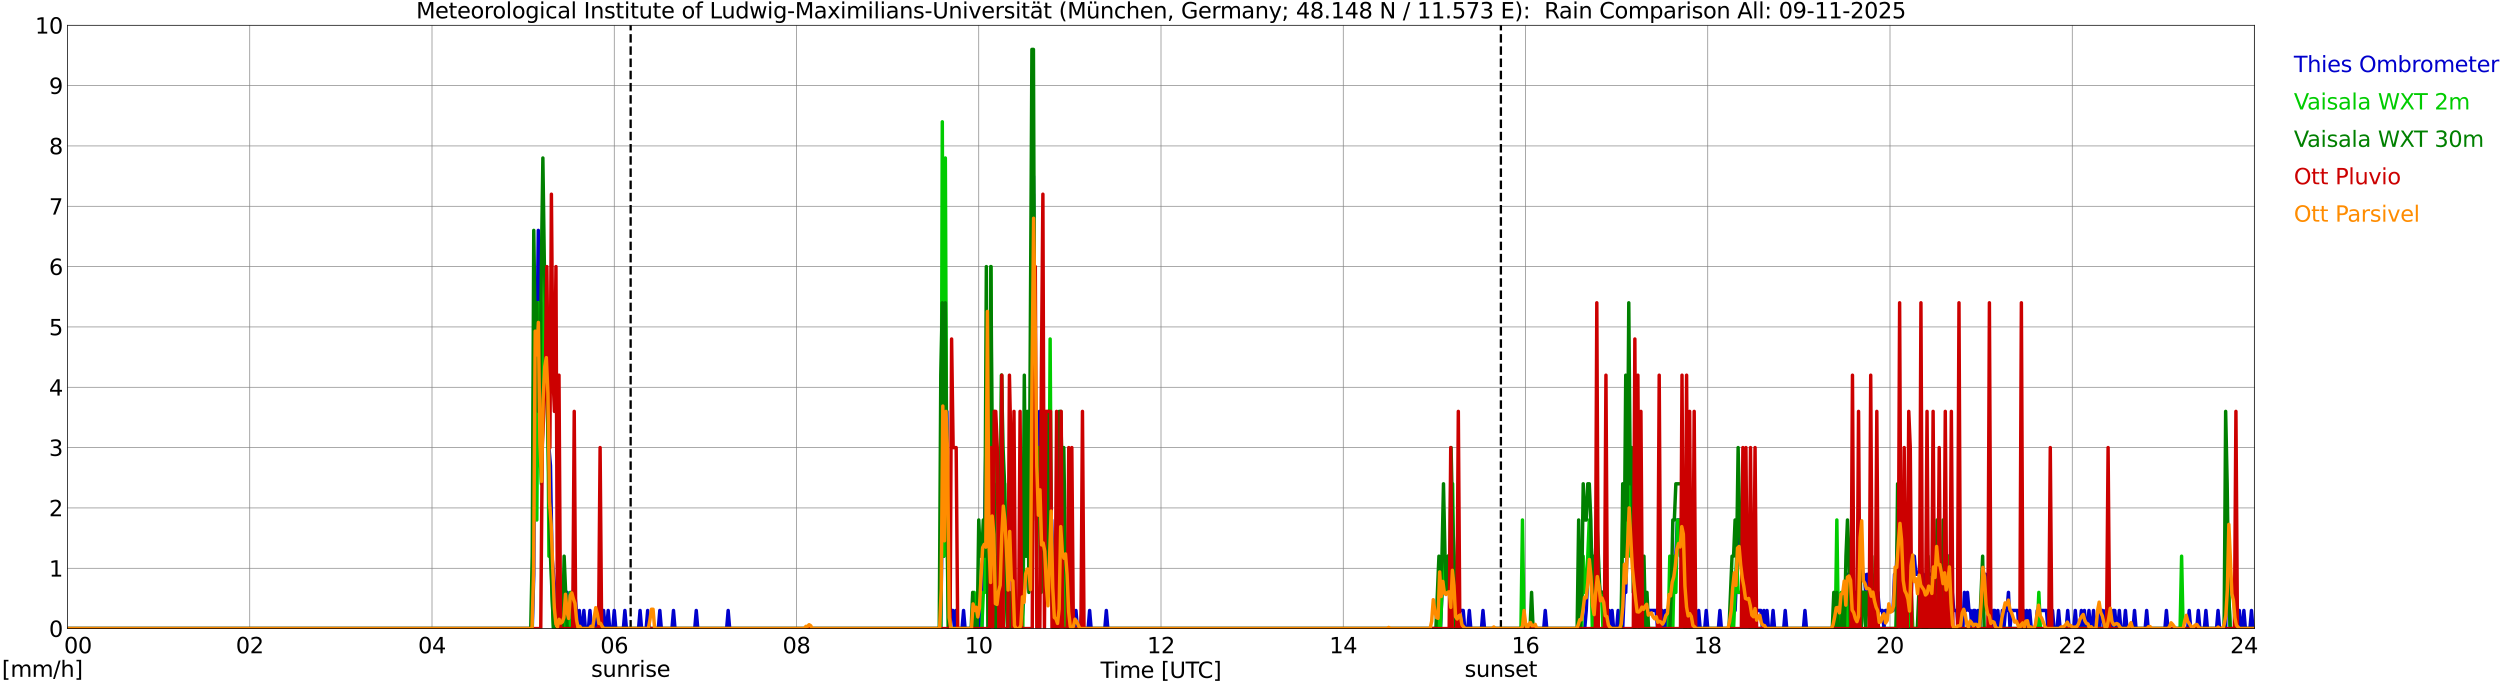 <?xml version="1.0" encoding="utf-8" standalone="no"?>
<!DOCTYPE svg PUBLIC "-//W3C//DTD SVG 1.1//EN"
  "http://www.w3.org/Graphics/SVG/1.1/DTD/svg11.dtd">
<svg xmlns:xlink="http://www.w3.org/1999/xlink" width="1085.4pt" height="296.64pt" viewBox="0 0 1085.4 296.64" xmlns="http://www.w3.org/2000/svg" version="1.1">
 <defs>
  <style type="text/css">*{stroke-linejoin: round; stroke-linecap: butt}</style>
 </defs>
 <g id="figure_1">
  <g id="patch_1">
   <path d="M 0 296.64 
L 1085.4 296.64 
L 1085.4 0 
L 0 0 
z
" style="fill: #ffffff"/>
  </g>
  <g id="axes_1">
   <g id="patch_2">
    <path d="M 29.306 272.909 
L 978.814 272.909 
L 978.814 10.976 
L 29.306 10.976 
z
" style="fill: #ffffff"/>
   </g>
   <g id="patch_3">
    <path d="M 979.33 272.909 
L 978.814 272.909 
L 978.814 10.976 
L 979.33 10.976 
z
" clip-path="url(#pc93a7eedc6)" style="fill: #d3d3d3; opacity: 0.25; stroke: #d3d3d3; stroke-linejoin: miter"/>
   </g>
   <g id="matplotlib.axis_1">
    <g id="xtick_1">
     <g id="line2d_1">
      <path d="M 29.306 272.909 
L 29.306 10.976 
" clip-path="url(#pc93a7eedc6)" style="fill: none; stroke: #808080; stroke-width: 0.3; stroke-linecap: square"/>
     </g>
     <g id="line2d_2"/>
     <g id="text_1">
      <!--    00 -->
      <g transform="translate(18.733 283.627) scale(0.095 -0.095)">
       <defs>
        <path id="DejaVuSans-20" transform="scale(0.016)"/>
        <path id="DejaVuSans-30" d="M 2034 4250 
Q 1547 4250 1301 3770 
Q 1056 3291 1056 2328 
Q 1056 1369 1301 889 
Q 1547 409 2034 409 
Q 2525 409 2770 889 
Q 3016 1369 3016 2328 
Q 3016 3291 2770 3770 
Q 2525 4250 2034 4250 
z
M 2034 4750 
Q 2819 4750 3233 4129 
Q 3647 3509 3647 2328 
Q 3647 1150 3233 529 
Q 2819 -91 2034 -91 
Q 1250 -91 836 529 
Q 422 1150 422 2328 
Q 422 3509 836 4129 
Q 1250 4750 2034 4750 
z
" transform="scale(0.016)"/>
       </defs>
       <use xlink:href="#DejaVuSans-20"/>
       <use xlink:href="#DejaVuSans-20" transform="translate(31.787 0)"/>
       <use xlink:href="#DejaVuSans-20" transform="translate(63.574 0)"/>
       <use xlink:href="#DejaVuSans-30" transform="translate(95.361 0)"/>
       <use xlink:href="#DejaVuSans-30" transform="translate(158.984 0)"/>
      </g>
     </g>
    </g>
    <g id="xtick_2">
     <g id="line2d_3">
      <path d="M 108.431 272.909 
L 108.431 10.976 
" clip-path="url(#pc93a7eedc6)" style="fill: none; stroke: #808080; stroke-width: 0.3; stroke-linecap: square"/>
     </g>
     <g id="line2d_4"/>
     <g id="text_2">
      <!-- 02 -->
      <g transform="translate(102.387 283.627) scale(0.095 -0.095)">
       <defs>
        <path id="DejaVuSans-32" d="M 1228 531 
L 3431 531 
L 3431 0 
L 469 0 
L 469 531 
Q 828 903 1448 1529 
Q 2069 2156 2228 2338 
Q 2531 2678 2651 2914 
Q 2772 3150 2772 3378 
Q 2772 3750 2511 3984 
Q 2250 4219 1831 4219 
Q 1534 4219 1204 4116 
Q 875 4013 500 3803 
L 500 4441 
Q 881 4594 1212 4672 
Q 1544 4750 1819 4750 
Q 2544 4750 2975 4387 
Q 3406 4025 3406 3419 
Q 3406 3131 3298 2873 
Q 3191 2616 2906 2266 
Q 2828 2175 2409 1742 
Q 1991 1309 1228 531 
z
" transform="scale(0.016)"/>
       </defs>
       <use xlink:href="#DejaVuSans-30"/>
       <use xlink:href="#DejaVuSans-32" transform="translate(63.623 0)"/>
      </g>
     </g>
    </g>
    <g id="xtick_3">
     <g id="line2d_5">
      <path d="M 187.557 272.909 
L 187.557 10.976 
" clip-path="url(#pc93a7eedc6)" style="fill: none; stroke: #808080; stroke-width: 0.3; stroke-linecap: square"/>
     </g>
     <g id="line2d_6"/>
     <g id="text_3">
      <!-- 04 -->
      <g transform="translate(181.513 283.627) scale(0.095 -0.095)">
       <defs>
        <path id="DejaVuSans-34" d="M 2419 4116 
L 825 1625 
L 2419 1625 
L 2419 4116 
z
M 2253 4666 
L 3047 4666 
L 3047 1625 
L 3713 1625 
L 3713 1100 
L 3047 1100 
L 3047 0 
L 2419 0 
L 2419 1100 
L 313 1100 
L 313 1709 
L 2253 4666 
z
" transform="scale(0.016)"/>
       </defs>
       <use xlink:href="#DejaVuSans-30"/>
       <use xlink:href="#DejaVuSans-34" transform="translate(63.623 0)"/>
      </g>
     </g>
    </g>
    <g id="xtick_4">
     <g id="line2d_7">
      <path d="M 266.683 272.909 
L 266.683 10.976 
" clip-path="url(#pc93a7eedc6)" style="fill: none; stroke: #808080; stroke-width: 0.3; stroke-linecap: square"/>
     </g>
     <g id="line2d_8"/>
     <g id="text_4">
      <!-- 06 -->
      <g transform="translate(260.638 283.627) scale(0.095 -0.095)">
       <defs>
        <path id="DejaVuSans-36" d="M 2113 2584 
Q 1688 2584 1439 2293 
Q 1191 2003 1191 1497 
Q 1191 994 1439 701 
Q 1688 409 2113 409 
Q 2538 409 2786 701 
Q 3034 994 3034 1497 
Q 3034 2003 2786 2293 
Q 2538 2584 2113 2584 
z
M 3366 4563 
L 3366 3988 
Q 3128 4100 2886 4159 
Q 2644 4219 2406 4219 
Q 1781 4219 1451 3797 
Q 1122 3375 1075 2522 
Q 1259 2794 1537 2939 
Q 1816 3084 2150 3084 
Q 2853 3084 3261 2657 
Q 3669 2231 3669 1497 
Q 3669 778 3244 343 
Q 2819 -91 2113 -91 
Q 1303 -91 875 529 
Q 447 1150 447 2328 
Q 447 3434 972 4092 
Q 1497 4750 2381 4750 
Q 2619 4750 2861 4703 
Q 3103 4656 3366 4563 
z
" transform="scale(0.016)"/>
       </defs>
       <use xlink:href="#DejaVuSans-30"/>
       <use xlink:href="#DejaVuSans-36" transform="translate(63.623 0)"/>
      </g>
     </g>
    </g>
    <g id="xtick_5">
     <g id="line2d_9">
      <path d="M 345.808 272.909 
L 345.808 10.976 
" clip-path="url(#pc93a7eedc6)" style="fill: none; stroke: #808080; stroke-width: 0.3; stroke-linecap: square"/>
     </g>
     <g id="line2d_10"/>
     <g id="text_5">
      <!-- 08 -->
      <g transform="translate(339.764 283.627) scale(0.095 -0.095)">
       <defs>
        <path id="DejaVuSans-38" d="M 2034 2216 
Q 1584 2216 1326 1975 
Q 1069 1734 1069 1313 
Q 1069 891 1326 650 
Q 1584 409 2034 409 
Q 2484 409 2743 651 
Q 3003 894 3003 1313 
Q 3003 1734 2745 1975 
Q 2488 2216 2034 2216 
z
M 1403 2484 
Q 997 2584 770 2862 
Q 544 3141 544 3541 
Q 544 4100 942 4425 
Q 1341 4750 2034 4750 
Q 2731 4750 3128 4425 
Q 3525 4100 3525 3541 
Q 3525 3141 3298 2862 
Q 3072 2584 2669 2484 
Q 3125 2378 3379 2068 
Q 3634 1759 3634 1313 
Q 3634 634 3220 271 
Q 2806 -91 2034 -91 
Q 1263 -91 848 271 
Q 434 634 434 1313 
Q 434 1759 690 2068 
Q 947 2378 1403 2484 
z
M 1172 3481 
Q 1172 3119 1398 2916 
Q 1625 2713 2034 2713 
Q 2441 2713 2670 2916 
Q 2900 3119 2900 3481 
Q 2900 3844 2670 4047 
Q 2441 4250 2034 4250 
Q 1625 4250 1398 4047 
Q 1172 3844 1172 3481 
z
" transform="scale(0.016)"/>
       </defs>
       <use xlink:href="#DejaVuSans-30"/>
       <use xlink:href="#DejaVuSans-38" transform="translate(63.623 0)"/>
      </g>
     </g>
    </g>
    <g id="xtick_6">
     <g id="line2d_11">
      <path d="M 424.934 272.909 
L 424.934 10.976 
" clip-path="url(#pc93a7eedc6)" style="fill: none; stroke: #808080; stroke-width: 0.3; stroke-linecap: square"/>
     </g>
     <g id="line2d_12"/>
     <g id="text_6">
      <!-- 10 -->
      <g transform="translate(418.89 283.627) scale(0.095 -0.095)">
       <defs>
        <path id="DejaVuSans-31" d="M 794 531 
L 1825 531 
L 1825 4091 
L 703 3866 
L 703 4441 
L 1819 4666 
L 2450 4666 
L 2450 531 
L 3481 531 
L 3481 0 
L 794 0 
L 794 531 
z
" transform="scale(0.016)"/>
       </defs>
       <use xlink:href="#DejaVuSans-31"/>
       <use xlink:href="#DejaVuSans-30" transform="translate(63.623 0)"/>
      </g>
     </g>
    </g>
    <g id="xtick_7">
     <g id="line2d_13">
      <path d="M 504.06 272.909 
L 504.06 10.976 
" clip-path="url(#pc93a7eedc6)" style="fill: none; stroke: #808080; stroke-width: 0.3; stroke-linecap: square"/>
     </g>
     <g id="line2d_14"/>
     <g id="text_7">
      <!-- 12 -->
      <g transform="translate(498.015 283.627) scale(0.095 -0.095)">
       <use xlink:href="#DejaVuSans-31"/>
       <use xlink:href="#DejaVuSans-32" transform="translate(63.623 0)"/>
      </g>
     </g>
    </g>
    <g id="xtick_8">
     <g id="line2d_15">
      <path d="M 583.185 272.909 
L 583.185 10.976 
" clip-path="url(#pc93a7eedc6)" style="fill: none; stroke: #808080; stroke-width: 0.3; stroke-linecap: square"/>
     </g>
     <g id="line2d_16"/>
     <g id="text_8">
      <!-- 14 -->
      <g transform="translate(577.141 283.627) scale(0.095 -0.095)">
       <use xlink:href="#DejaVuSans-31"/>
       <use xlink:href="#DejaVuSans-34" transform="translate(63.623 0)"/>
      </g>
     </g>
    </g>
    <g id="xtick_9">
     <g id="line2d_17">
      <path d="M 662.311 272.909 
L 662.311 10.976 
" clip-path="url(#pc93a7eedc6)" style="fill: none; stroke: #808080; stroke-width: 0.3; stroke-linecap: square"/>
     </g>
     <g id="line2d_18"/>
     <g id="text_9">
      <!-- 16 -->
      <g transform="translate(656.267 283.627) scale(0.095 -0.095)">
       <use xlink:href="#DejaVuSans-31"/>
       <use xlink:href="#DejaVuSans-36" transform="translate(63.623 0)"/>
      </g>
     </g>
    </g>
    <g id="xtick_10">
     <g id="line2d_19">
      <path d="M 741.437 272.909 
L 741.437 10.976 
" clip-path="url(#pc93a7eedc6)" style="fill: none; stroke: #808080; stroke-width: 0.3; stroke-linecap: square"/>
     </g>
     <g id="line2d_20"/>
     <g id="text_10">
      <!-- 18 -->
      <g transform="translate(735.392 283.627) scale(0.095 -0.095)">
       <use xlink:href="#DejaVuSans-31"/>
       <use xlink:href="#DejaVuSans-38" transform="translate(63.623 0)"/>
      </g>
     </g>
    </g>
    <g id="xtick_11">
     <g id="line2d_21">
      <path d="M 820.562 272.909 
L 820.562 10.976 
" clip-path="url(#pc93a7eedc6)" style="fill: none; stroke: #808080; stroke-width: 0.3; stroke-linecap: square"/>
     </g>
     <g id="line2d_22"/>
     <g id="text_11">
      <!-- 20 -->
      <g transform="translate(814.518 283.627) scale(0.095 -0.095)">
       <use xlink:href="#DejaVuSans-32"/>
       <use xlink:href="#DejaVuSans-30" transform="translate(63.623 0)"/>
      </g>
     </g>
    </g>
    <g id="xtick_12">
     <g id="line2d_23">
      <path d="M 899.688 272.909 
L 899.688 10.976 
" clip-path="url(#pc93a7eedc6)" style="fill: none; stroke: #808080; stroke-width: 0.3; stroke-linecap: square"/>
     </g>
     <g id="line2d_24"/>
     <g id="text_12">
      <!-- 22 -->
      <g transform="translate(893.644 283.627) scale(0.095 -0.095)">
       <use xlink:href="#DejaVuSans-32"/>
       <use xlink:href="#DejaVuSans-32" transform="translate(63.623 0)"/>
      </g>
     </g>
    </g>
    <g id="xtick_13">
     <g id="line2d_25">
      <path d="M 978.814 272.909 
L 978.814 10.976 
" clip-path="url(#pc93a7eedc6)" style="fill: none; stroke: #808080; stroke-width: 0.3; stroke-linecap: square"/>
     </g>
     <g id="line2d_26"/>
     <g id="text_13">
      <!-- 24    -->
      <g transform="translate(968.241 283.627) scale(0.095 -0.095)">
       <use xlink:href="#DejaVuSans-32"/>
       <use xlink:href="#DejaVuSans-34" transform="translate(63.623 0)"/>
       <use xlink:href="#DejaVuSans-20" transform="translate(127.246 0)"/>
       <use xlink:href="#DejaVuSans-20" transform="translate(159.033 0)"/>
       <use xlink:href="#DejaVuSans-20" transform="translate(190.82 0)"/>
      </g>
     </g>
    </g>
    <g id="text_14">
     <!-- Time [UTC] -->
     <g transform="translate(477.806 294.322) scale(0.095 -0.095)">
      <defs>
       <path id="DejaVuSans-54" d="M -19 4666 
L 3928 4666 
L 3928 4134 
L 2272 4134 
L 2272 0 
L 1638 0 
L 1638 4134 
L -19 4134 
L -19 4666 
z
" transform="scale(0.016)"/>
       <path id="DejaVuSans-69" d="M 603 3500 
L 1178 3500 
L 1178 0 
L 603 0 
L 603 3500 
z
M 603 4863 
L 1178 4863 
L 1178 4134 
L 603 4134 
L 603 4863 
z
" transform="scale(0.016)"/>
       <path id="DejaVuSans-6d" d="M 3328 2828 
Q 3544 3216 3844 3400 
Q 4144 3584 4550 3584 
Q 5097 3584 5394 3201 
Q 5691 2819 5691 2113 
L 5691 0 
L 5113 0 
L 5113 2094 
Q 5113 2597 4934 2840 
Q 4756 3084 4391 3084 
Q 3944 3084 3684 2787 
Q 3425 2491 3425 1978 
L 3425 0 
L 2847 0 
L 2847 2094 
Q 2847 2600 2669 2842 
Q 2491 3084 2119 3084 
Q 1678 3084 1418 2786 
Q 1159 2488 1159 1978 
L 1159 0 
L 581 0 
L 581 3500 
L 1159 3500 
L 1159 2956 
Q 1356 3278 1631 3431 
Q 1906 3584 2284 3584 
Q 2666 3584 2933 3390 
Q 3200 3197 3328 2828 
z
" transform="scale(0.016)"/>
       <path id="DejaVuSans-65" d="M 3597 1894 
L 3597 1613 
L 953 1613 
Q 991 1019 1311 708 
Q 1631 397 2203 397 
Q 2534 397 2845 478 
Q 3156 559 3463 722 
L 3463 178 
Q 3153 47 2828 -22 
Q 2503 -91 2169 -91 
Q 1331 -91 842 396 
Q 353 884 353 1716 
Q 353 2575 817 3079 
Q 1281 3584 2069 3584 
Q 2775 3584 3186 3129 
Q 3597 2675 3597 1894 
z
M 3022 2063 
Q 3016 2534 2758 2815 
Q 2500 3097 2075 3097 
Q 1594 3097 1305 2825 
Q 1016 2553 972 2059 
L 3022 2063 
z
" transform="scale(0.016)"/>
       <path id="DejaVuSans-5b" d="M 550 4863 
L 1875 4863 
L 1875 4416 
L 1125 4416 
L 1125 -397 
L 1875 -397 
L 1875 -844 
L 550 -844 
L 550 4863 
z
" transform="scale(0.016)"/>
       <path id="DejaVuSans-55" d="M 556 4666 
L 1191 4666 
L 1191 1831 
Q 1191 1081 1462 751 
Q 1734 422 2344 422 
Q 2950 422 3222 751 
Q 3494 1081 3494 1831 
L 3494 4666 
L 4128 4666 
L 4128 1753 
Q 4128 841 3676 375 
Q 3225 -91 2344 -91 
Q 1459 -91 1007 375 
Q 556 841 556 1753 
L 556 4666 
z
" transform="scale(0.016)"/>
       <path id="DejaVuSans-43" d="M 4122 4306 
L 4122 3641 
Q 3803 3938 3442 4084 
Q 3081 4231 2675 4231 
Q 1875 4231 1450 3742 
Q 1025 3253 1025 2328 
Q 1025 1406 1450 917 
Q 1875 428 2675 428 
Q 3081 428 3442 575 
Q 3803 722 4122 1019 
L 4122 359 
Q 3791 134 3420 21 
Q 3050 -91 2638 -91 
Q 1578 -91 968 557 
Q 359 1206 359 2328 
Q 359 3453 968 4101 
Q 1578 4750 2638 4750 
Q 3056 4750 3426 4639 
Q 3797 4528 4122 4306 
z
" transform="scale(0.016)"/>
       <path id="DejaVuSans-5d" d="M 1947 4863 
L 1947 -844 
L 622 -844 
L 622 -397 
L 1369 -397 
L 1369 4416 
L 622 4416 
L 622 4863 
L 1947 4863 
z
" transform="scale(0.016)"/>
      </defs>
      <use xlink:href="#DejaVuSans-54"/>
      <use xlink:href="#DejaVuSans-69" transform="translate(57.959 0)"/>
      <use xlink:href="#DejaVuSans-6d" transform="translate(85.742 0)"/>
      <use xlink:href="#DejaVuSans-65" transform="translate(183.154 0)"/>
      <use xlink:href="#DejaVuSans-20" transform="translate(244.678 0)"/>
      <use xlink:href="#DejaVuSans-5b" transform="translate(276.465 0)"/>
      <use xlink:href="#DejaVuSans-55" transform="translate(315.479 0)"/>
      <use xlink:href="#DejaVuSans-54" transform="translate(388.672 0)"/>
      <use xlink:href="#DejaVuSans-43" transform="translate(443.881 0)"/>
      <use xlink:href="#DejaVuSans-5d" transform="translate(513.705 0)"/>
     </g>
    </g>
   </g>
   <g id="matplotlib.axis_2">
    <g id="ytick_1">
     <g id="line2d_27">
      <path d="M 29.306 272.909 
L 978.814 272.909 
" clip-path="url(#pc93a7eedc6)" style="fill: none; stroke: #808080; stroke-width: 0.3; stroke-linecap: square"/>
     </g>
     <g id="line2d_28"/>
     <g id="text_15">
      <!-- 0 -->
      <g transform="translate(21.261 276.518) scale(0.095 -0.095)">
       <use xlink:href="#DejaVuSans-30"/>
      </g>
     </g>
    </g>
    <g id="ytick_2">
     <g id="line2d_29">
      <path d="M 29.306 246.715 
L 978.814 246.715 
" clip-path="url(#pc93a7eedc6)" style="fill: none; stroke: #808080; stroke-width: 0.3; stroke-linecap: square"/>
     </g>
     <g id="line2d_30"/>
     <g id="text_16">
      <!-- 1 -->
      <g transform="translate(21.261 250.325) scale(0.095 -0.095)">
       <use xlink:href="#DejaVuSans-31"/>
      </g>
     </g>
    </g>
    <g id="ytick_3">
     <g id="line2d_31">
      <path d="M 29.306 220.522 
L 978.814 220.522 
" clip-path="url(#pc93a7eedc6)" style="fill: none; stroke: #808080; stroke-width: 0.3; stroke-linecap: square"/>
     </g>
     <g id="line2d_32"/>
     <g id="text_17">
      <!-- 2 -->
      <g transform="translate(21.261 224.131) scale(0.095 -0.095)">
       <use xlink:href="#DejaVuSans-32"/>
      </g>
     </g>
    </g>
    <g id="ytick_4">
     <g id="line2d_33">
      <path d="M 29.306 194.329 
L 978.814 194.329 
" clip-path="url(#pc93a7eedc6)" style="fill: none; stroke: #808080; stroke-width: 0.3; stroke-linecap: square"/>
     </g>
     <g id="line2d_34"/>
     <g id="text_18">
      <!-- 3 -->
      <g transform="translate(21.261 197.938) scale(0.095 -0.095)">
       <defs>
        <path id="DejaVuSans-33" d="M 2597 2516 
Q 3050 2419 3304 2112 
Q 3559 1806 3559 1356 
Q 3559 666 3084 287 
Q 2609 -91 1734 -91 
Q 1441 -91 1130 -33 
Q 819 25 488 141 
L 488 750 
Q 750 597 1062 519 
Q 1375 441 1716 441 
Q 2309 441 2620 675 
Q 2931 909 2931 1356 
Q 2931 1769 2642 2001 
Q 2353 2234 1838 2234 
L 1294 2234 
L 1294 2753 
L 1863 2753 
Q 2328 2753 2575 2939 
Q 2822 3125 2822 3475 
Q 2822 3834 2567 4026 
Q 2313 4219 1838 4219 
Q 1578 4219 1281 4162 
Q 984 4106 628 3988 
L 628 4550 
Q 988 4650 1302 4700 
Q 1616 4750 1894 4750 
Q 2613 4750 3031 4423 
Q 3450 4097 3450 3541 
Q 3450 3153 3228 2886 
Q 3006 2619 2597 2516 
z
" transform="scale(0.016)"/>
       </defs>
       <use xlink:href="#DejaVuSans-33"/>
      </g>
     </g>
    </g>
    <g id="ytick_5">
     <g id="line2d_35">
      <path d="M 29.306 168.136 
L 978.814 168.136 
" clip-path="url(#pc93a7eedc6)" style="fill: none; stroke: #808080; stroke-width: 0.3; stroke-linecap: square"/>
     </g>
     <g id="line2d_36"/>
     <g id="text_19">
      <!-- 4 -->
      <g transform="translate(21.261 171.745) scale(0.095 -0.095)">
       <use xlink:href="#DejaVuSans-34"/>
      </g>
     </g>
    </g>
    <g id="ytick_6">
     <g id="line2d_37">
      <path d="M 29.306 141.942 
L 978.814 141.942 
" clip-path="url(#pc93a7eedc6)" style="fill: none; stroke: #808080; stroke-width: 0.3; stroke-linecap: square"/>
     </g>
     <g id="line2d_38"/>
     <g id="text_20">
      <!-- 5 -->
      <g transform="translate(21.261 145.551) scale(0.095 -0.095)">
       <defs>
        <path id="DejaVuSans-35" d="M 691 4666 
L 3169 4666 
L 3169 4134 
L 1269 4134 
L 1269 2991 
Q 1406 3038 1543 3061 
Q 1681 3084 1819 3084 
Q 2600 3084 3056 2656 
Q 3513 2228 3513 1497 
Q 3513 744 3044 326 
Q 2575 -91 1722 -91 
Q 1428 -91 1123 -41 
Q 819 9 494 109 
L 494 744 
Q 775 591 1075 516 
Q 1375 441 1709 441 
Q 2250 441 2565 725 
Q 2881 1009 2881 1497 
Q 2881 1984 2565 2268 
Q 2250 2553 1709 2553 
Q 1456 2553 1204 2497 
Q 953 2441 691 2322 
L 691 4666 
z
" transform="scale(0.016)"/>
       </defs>
       <use xlink:href="#DejaVuSans-35"/>
      </g>
     </g>
    </g>
    <g id="ytick_7">
     <g id="line2d_39">
      <path d="M 29.306 115.749 
L 978.814 115.749 
" clip-path="url(#pc93a7eedc6)" style="fill: none; stroke: #808080; stroke-width: 0.3; stroke-linecap: square"/>
     </g>
     <g id="line2d_40"/>
     <g id="text_21">
      <!-- 6 -->
      <g transform="translate(21.261 119.358) scale(0.095 -0.095)">
       <use xlink:href="#DejaVuSans-36"/>
      </g>
     </g>
    </g>
    <g id="ytick_8">
     <g id="line2d_41">
      <path d="M 29.306 89.556 
L 978.814 89.556 
" clip-path="url(#pc93a7eedc6)" style="fill: none; stroke: #808080; stroke-width: 0.3; stroke-linecap: square"/>
     </g>
     <g id="line2d_42"/>
     <g id="text_22">
      <!-- 7 -->
      <g transform="translate(21.261 93.165) scale(0.095 -0.095)">
       <defs>
        <path id="DejaVuSans-37" d="M 525 4666 
L 3525 4666 
L 3525 4397 
L 1831 0 
L 1172 0 
L 2766 4134 
L 525 4134 
L 525 4666 
z
" transform="scale(0.016)"/>
       </defs>
       <use xlink:href="#DejaVuSans-37"/>
      </g>
     </g>
    </g>
    <g id="ytick_9">
     <g id="line2d_43">
      <path d="M 29.306 63.362 
L 978.814 63.362 
" clip-path="url(#pc93a7eedc6)" style="fill: none; stroke: #808080; stroke-width: 0.3; stroke-linecap: square"/>
     </g>
     <g id="line2d_44"/>
     <g id="text_23">
      <!-- 8 -->
      <g transform="translate(21.261 66.972) scale(0.095 -0.095)">
       <use xlink:href="#DejaVuSans-38"/>
      </g>
     </g>
    </g>
    <g id="ytick_10">
     <g id="line2d_45">
      <path d="M 29.306 37.169 
L 978.814 37.169 
" clip-path="url(#pc93a7eedc6)" style="fill: none; stroke: #808080; stroke-width: 0.3; stroke-linecap: square"/>
     </g>
     <g id="line2d_46"/>
     <g id="text_24">
      <!-- 9 -->
      <g transform="translate(21.261 40.778) scale(0.095 -0.095)">
       <defs>
        <path id="DejaVuSans-39" d="M 703 97 
L 703 672 
Q 941 559 1184 500 
Q 1428 441 1663 441 
Q 2288 441 2617 861 
Q 2947 1281 2994 2138 
Q 2813 1869 2534 1725 
Q 2256 1581 1919 1581 
Q 1219 1581 811 2004 
Q 403 2428 403 3163 
Q 403 3881 828 4315 
Q 1253 4750 1959 4750 
Q 2769 4750 3195 4129 
Q 3622 3509 3622 2328 
Q 3622 1225 3098 567 
Q 2575 -91 1691 -91 
Q 1453 -91 1209 -44 
Q 966 3 703 97 
z
M 1959 2075 
Q 2384 2075 2632 2365 
Q 2881 2656 2881 3163 
Q 2881 3666 2632 3958 
Q 2384 4250 1959 4250 
Q 1534 4250 1286 3958 
Q 1038 3666 1038 3163 
Q 1038 2656 1286 2365 
Q 1534 2075 1959 2075 
z
" transform="scale(0.016)"/>
       </defs>
       <use xlink:href="#DejaVuSans-39"/>
      </g>
     </g>
    </g>
    <g id="ytick_11">
     <g id="line2d_47">
      <path d="M 29.306 10.976 
L 978.814 10.976 
" clip-path="url(#pc93a7eedc6)" style="fill: none; stroke: #808080; stroke-width: 0.3; stroke-linecap: square"/>
     </g>
     <g id="line2d_48"/>
     <g id="text_25">
      <!-- 10 -->
      <g transform="translate(15.217 14.585) scale(0.095 -0.095)">
       <use xlink:href="#DejaVuSans-31"/>
       <use xlink:href="#DejaVuSans-30" transform="translate(63.623 0)"/>
      </g>
     </g>
    </g>
   </g>
   <g id="line2d_49">
    <path d="M 273.804 272.909 
L 273.804 10.976 
" clip-path="url(#pc93a7eedc6)" style="fill: none; stroke-dasharray: 3.7,1.6; stroke-dashoffset: 0; stroke: #000000"/>
   </g>
   <g id="line2d_50">
    <path d="M 651.629 272.909 
L 651.629 10.976 
" clip-path="url(#pc93a7eedc6)" style="fill: none; stroke-dasharray: 3.7,1.6; stroke-dashoffset: 0; stroke: #000000"/>
   </g>
   <g id="line2d_51">
    <path d="M 29.306 272.909 
L 231.076 272.909 
L 231.736 249.335 
L 232.395 139.323 
L 233.054 155.039 
L 233.714 100.033 
L 234.373 178.613 
L 235.033 194.329 
L 235.692 170.755 
L 236.351 131.465 
L 237.011 131.465 
L 237.67 147.181 
L 238.329 194.329 
L 238.989 202.187 
L 239.648 241.477 
L 241.626 265.051 
L 242.286 265.051 
L 242.945 272.909 
L 243.604 265.051 
L 244.264 272.909 
L 244.923 257.193 
L 245.583 265.051 
L 246.242 257.193 
L 246.901 265.051 
L 247.561 265.051 
L 248.22 257.193 
L 248.88 265.051 
L 249.539 257.193 
L 250.858 272.909 
L 251.517 265.051 
L 252.176 272.909 
L 252.836 272.909 
L 253.495 265.051 
L 254.155 272.909 
L 255.473 272.909 
L 256.133 265.051 
L 256.792 272.909 
L 258.111 272.909 
L 258.77 265.051 
L 259.43 272.909 
L 260.089 265.051 
L 260.748 272.909 
L 261.408 272.909 
L 262.067 265.051 
L 262.726 272.909 
L 263.386 272.909 
L 264.045 265.051 
L 264.705 272.909 
L 266.023 272.909 
L 266.683 265.051 
L 267.342 272.909 
L 270.639 272.909 
L 271.298 265.051 
L 271.958 272.909 
L 277.233 272.909 
L 277.892 265.051 
L 278.552 272.909 
L 280.53 272.909 
L 281.189 265.051 
L 281.849 272.909 
L 285.805 272.909 
L 286.464 265.051 
L 287.124 272.909 
L 291.739 272.909 
L 292.399 265.051 
L 293.058 272.909 
L 301.63 272.909 
L 302.289 265.051 
L 302.949 272.909 
L 315.477 272.909 
L 316.136 265.051 
L 316.796 272.909 
L 408.45 272.909 
L 409.109 217.903 
L 409.768 241.477 
L 410.428 186.471 
L 411.087 178.613 
L 411.746 241.477 
L 412.406 265.051 
L 413.725 265.051 
L 414.384 272.909 
L 415.043 265.051 
L 415.703 272.909 
L 417.681 272.909 
L 418.34 265.051 
L 419 272.909 
L 424.934 272.909 
L 425.593 265.051 
L 426.253 272.909 
L 426.912 233.619 
L 427.572 225.761 
L 428.231 178.613 
L 428.89 178.613 
L 429.55 241.477 
L 430.209 210.045 
L 430.869 241.477 
L 431.528 217.903 
L 432.187 257.193 
L 432.847 265.051 
L 434.165 249.335 
L 434.825 233.619 
L 435.484 210.045 
L 436.803 225.761 
L 437.462 257.193 
L 438.122 241.477 
L 438.781 233.619 
L 439.44 241.477 
L 440.1 257.193 
L 440.759 265.051 
L 441.419 265.051 
L 442.078 272.909 
L 442.737 265.051 
L 443.397 272.909 
L 445.375 249.335 
L 447.353 249.335 
L 448.012 123.607 
L 448.672 76.459 
L 449.331 162.897 
L 449.991 202.187 
L 450.65 186.471 
L 451.309 178.613 
L 451.969 217.903 
L 452.628 225.761 
L 453.287 217.903 
L 454.606 249.335 
L 455.266 249.335 
L 455.925 225.761 
L 456.584 225.761 
L 457.244 249.335 
L 458.563 265.051 
L 459.222 265.051 
L 459.881 257.193 
L 460.541 241.477 
L 461.859 225.761 
L 462.519 241.477 
L 463.178 241.477 
L 463.838 249.335 
L 464.497 265.051 
L 465.816 265.051 
L 466.475 272.909 
L 467.134 265.051 
L 467.794 272.909 
L 469.113 272.909 
L 469.772 265.051 
L 470.431 272.909 
L 472.409 272.909 
L 473.069 265.051 
L 473.728 272.909 
L 479.663 272.909 
L 480.322 265.051 
L 480.981 272.909 
L 625.386 272.909 
L 626.045 257.193 
L 626.705 249.335 
L 627.364 249.335 
L 628.023 257.193 
L 628.683 257.193 
L 629.342 249.335 
L 630.001 257.193 
L 630.661 241.477 
L 631.32 249.335 
L 631.98 265.051 
L 635.276 265.051 
L 635.936 272.909 
L 637.255 272.909 
L 637.914 265.051 
L 638.573 272.909 
L 643.189 272.909 
L 643.848 265.051 
L 644.508 272.909 
L 670.224 272.909 
L 670.883 265.051 
L 671.542 272.909 
L 688.027 272.909 
L 688.686 265.051 
L 689.346 249.335 
L 691.324 249.335 
L 691.983 265.051 
L 692.643 257.193 
L 693.302 257.193 
L 693.961 249.335 
L 694.621 257.193 
L 696.599 257.193 
L 697.258 265.051 
L 698.577 265.051 
L 699.236 272.909 
L 699.896 265.051 
L 700.555 272.909 
L 701.874 272.909 
L 702.533 265.051 
L 703.193 272.909 
L 704.511 272.909 
L 705.171 257.193 
L 705.83 257.193 
L 707.149 210.045 
L 708.468 241.477 
L 709.127 241.477 
L 709.786 257.193 
L 711.105 257.193 
L 711.765 265.051 
L 713.743 265.051 
L 714.402 257.193 
L 715.062 265.051 
L 719.018 265.051 
L 719.677 272.909 
L 720.337 265.051 
L 720.996 272.909 
L 721.655 265.051 
L 722.315 272.909 
L 722.974 265.051 
L 723.633 272.909 
L 724.952 257.193 
L 725.612 257.193 
L 726.271 249.335 
L 726.93 249.335 
L 727.59 241.477 
L 728.249 225.761 
L 730.887 225.761 
L 731.546 249.335 
L 732.205 257.193 
L 732.865 257.193 
L 733.524 265.051 
L 735.502 265.051 
L 736.162 272.909 
L 736.821 272.909 
L 737.48 265.051 
L 738.14 272.909 
L 740.118 272.909 
L 740.777 265.051 
L 741.437 272.909 
L 746.052 272.909 
L 746.712 265.051 
L 747.371 272.909 
L 751.987 272.909 
L 752.646 257.193 
L 753.306 265.051 
L 754.624 233.619 
L 755.284 233.619 
L 756.602 249.335 
L 757.262 249.335 
L 757.921 257.193 
L 758.581 257.193 
L 759.24 249.335 
L 759.899 257.193 
L 760.559 257.193 
L 761.218 265.051 
L 764.515 265.051 
L 765.174 272.909 
L 765.834 265.051 
L 766.493 272.909 
L 767.153 265.051 
L 767.812 272.909 
L 769.131 272.909 
L 769.79 265.051 
L 770.449 272.909 
L 774.406 272.909 
L 775.065 265.051 
L 775.725 272.909 
L 782.978 272.909 
L 783.637 265.051 
L 784.296 272.909 
L 799.462 272.909 
L 800.122 257.193 
L 800.781 265.051 
L 801.44 249.335 
L 804.078 249.335 
L 804.737 265.051 
L 805.397 257.193 
L 806.715 272.909 
L 807.375 241.477 
L 808.034 233.619 
L 808.694 249.335 
L 809.353 249.335 
L 810.012 257.193 
L 810.672 249.335 
L 811.331 257.193 
L 811.99 249.335 
L 812.65 249.335 
L 813.309 257.193 
L 813.969 257.193 
L 814.628 265.051 
L 815.287 257.193 
L 815.947 265.051 
L 817.265 265.051 
L 817.925 272.909 
L 818.584 265.051 
L 821.881 265.051 
L 822.541 249.335 
L 823.2 249.335 
L 824.519 217.903 
L 825.178 210.045 
L 825.837 241.477 
L 827.156 241.477 
L 827.816 257.193 
L 829.794 257.193 
L 830.453 241.477 
L 831.112 241.477 
L 831.772 249.335 
L 833.091 249.335 
L 833.75 241.477 
L 834.409 249.335 
L 835.069 249.335 
L 835.728 257.193 
L 836.388 257.193 
L 837.047 249.335 
L 839.684 249.335 
L 841.003 233.619 
L 841.663 241.477 
L 842.322 241.477 
L 842.981 249.335 
L 843.641 249.335 
L 844.3 241.477 
L 844.959 249.335 
L 845.619 241.477 
L 846.278 241.477 
L 848.256 265.051 
L 849.575 265.051 
L 850.235 272.909 
L 850.894 265.051 
L 851.553 265.051 
L 852.213 272.909 
L 852.872 257.193 
L 853.531 265.051 
L 854.191 257.193 
L 854.85 265.051 
L 855.51 265.051 
L 856.169 272.909 
L 856.828 265.051 
L 857.488 265.051 
L 858.147 272.909 
L 858.806 265.051 
L 859.466 272.909 
L 860.785 257.193 
L 861.444 257.193 
L 862.103 249.335 
L 862.763 265.051 
L 863.422 257.193 
L 864.741 272.909 
L 865.4 265.051 
L 866.06 265.051 
L 866.719 272.909 
L 867.378 265.051 
L 868.038 272.909 
L 868.697 272.909 
L 869.357 265.051 
L 870.016 272.909 
L 870.675 265.051 
L 871.335 265.051 
L 871.994 257.193 
L 872.653 272.909 
L 873.313 265.051 
L 875.95 265.051 
L 876.61 272.909 
L 877.269 265.051 
L 877.929 272.909 
L 878.588 265.051 
L 879.247 272.909 
L 879.907 265.051 
L 880.566 272.909 
L 881.225 265.051 
L 881.885 272.909 
L 883.863 272.909 
L 884.522 265.051 
L 888.479 265.051 
L 889.138 272.909 
L 890.457 272.909 
L 891.116 265.051 
L 891.775 272.909 
L 893.094 272.909 
L 893.754 265.051 
L 894.413 272.909 
L 897.051 272.909 
L 897.71 265.051 
L 898.369 272.909 
L 900.347 272.909 
L 901.007 265.051 
L 901.666 272.909 
L 902.985 272.909 
L 903.644 265.051 
L 904.304 272.909 
L 904.963 265.051 
L 905.622 272.909 
L 906.282 272.909 
L 906.941 265.051 
L 907.601 272.909 
L 908.26 272.909 
L 908.919 265.051 
L 909.579 272.909 
L 910.238 272.909 
L 910.898 265.051 
L 911.557 272.909 
L 912.216 265.051 
L 912.876 265.051 
L 913.535 272.909 
L 914.194 265.051 
L 914.854 272.909 
L 915.513 265.051 
L 916.173 272.909 
L 916.832 272.909 
L 917.491 265.051 
L 918.151 265.051 
L 918.81 272.909 
L 919.469 272.909 
L 920.129 265.051 
L 920.788 272.909 
L 922.107 272.909 
L 922.766 265.051 
L 923.426 272.909 
L 926.063 272.909 
L 926.723 265.051 
L 927.382 272.909 
L 931.338 272.909 
L 931.998 265.051 
L 932.657 272.909 
L 939.91 272.909 
L 940.57 265.051 
L 941.229 272.909 
L 949.801 272.909 
L 950.46 265.051 
L 951.12 272.909 
L 953.757 272.909 
L 954.417 265.051 
L 955.076 272.909 
L 957.054 272.909 
L 957.714 265.051 
L 958.373 272.909 
L 962.329 272.909 
L 962.989 265.051 
L 963.648 272.909 
L 966.285 272.909 
L 966.945 241.477 
L 967.604 241.477 
L 968.923 257.193 
L 969.582 257.193 
L 970.242 265.051 
L 970.901 265.051 
L 971.561 272.909 
L 972.22 265.051 
L 972.879 272.909 
L 973.539 272.909 
L 974.198 265.051 
L 974.857 272.909 
L 976.836 272.909 
L 977.495 265.051 
L 978.154 272.909 
L 978.154 272.909 
" clip-path="url(#pc93a7eedc6)" style="fill: none; stroke: #0000cc; stroke-width: 1.5; stroke-linecap: square"/>
   </g>
   <g id="line2d_52">
    <path d="M 29.965 272.909 
L 231.076 272.909 
L 231.736 162.897 
L 232.395 210.045 
L 233.054 225.761 
L 233.714 131.465 
L 234.373 194.329 
L 235.033 210.045 
L 235.692 178.613 
L 236.351 115.749 
L 237.67 147.181 
L 238.329 241.477 
L 238.989 225.761 
L 239.648 257.193 
L 240.308 272.909 
L 244.923 272.909 
L 245.583 257.193 
L 246.242 272.909 
L 246.901 272.909 
L 247.561 257.193 
L 248.22 272.909 
L 408.45 272.909 
L 409.109 52.885 
L 409.768 241.477 
L 410.428 68.601 
L 411.087 225.761 
L 411.746 272.909 
L 422.297 272.909 
L 422.956 257.193 
L 423.615 272.909 
L 426.253 272.909 
L 426.912 257.193 
L 427.572 257.193 
L 428.231 194.329 
L 428.89 210.045 
L 429.55 272.909 
L 430.209 115.749 
L 430.869 257.193 
L 431.528 178.613 
L 432.187 272.909 
L 434.165 272.909 
L 434.825 162.897 
L 435.484 225.761 
L 436.144 210.045 
L 436.803 257.193 
L 437.462 272.909 
L 438.122 257.193 
L 438.781 272.909 
L 439.44 257.193 
L 440.1 272.909 
L 444.056 272.909 
L 444.716 210.045 
L 445.375 241.477 
L 447.353 241.477 
L 448.012 178.613 
L 448.672 84.317 
L 449.331 210.045 
L 449.991 225.761 
L 450.65 210.045 
L 451.309 225.761 
L 451.969 257.193 
L 453.287 225.761 
L 454.606 257.193 
L 455.266 257.193 
L 455.925 147.181 
L 456.584 257.193 
L 457.244 272.909 
L 459.222 272.909 
L 459.881 241.477 
L 461.2 210.045 
L 461.859 225.761 
L 462.519 272.909 
L 463.178 241.477 
L 463.838 272.909 
L 624.067 272.909 
L 624.726 257.193 
L 625.386 272.909 
L 626.705 241.477 
L 627.364 257.193 
L 628.023 257.193 
L 628.683 241.477 
L 630.001 272.909 
L 630.661 210.045 
L 631.32 257.193 
L 631.98 272.909 
L 660.333 272.909 
L 660.992 225.761 
L 661.652 272.909 
L 686.708 272.909 
L 687.368 241.477 
L 688.027 257.193 
L 688.686 257.193 
L 690.005 225.761 
L 690.664 241.477 
L 691.324 272.909 
L 691.983 257.193 
L 695.28 257.193 
L 695.939 272.909 
L 703.852 272.909 
L 704.511 225.761 
L 705.171 241.477 
L 705.83 241.477 
L 707.149 178.613 
L 707.808 241.477 
L 708.468 210.045 
L 709.786 272.909 
L 710.446 241.477 
L 711.765 272.909 
L 712.424 257.193 
L 713.083 272.909 
L 713.743 257.193 
L 714.402 272.909 
L 724.293 272.909 
L 724.952 241.477 
L 725.612 272.909 
L 726.271 272.909 
L 726.93 241.477 
L 727.59 257.193 
L 728.249 225.761 
L 728.909 225.761 
L 729.568 241.477 
L 730.887 241.477 
L 731.546 257.193 
L 732.205 257.193 
L 732.865 272.909 
L 751.327 272.909 
L 751.987 257.193 
L 752.646 272.909 
L 753.965 241.477 
L 754.624 257.193 
L 757.921 257.193 
L 758.581 241.477 
L 759.899 272.909 
L 760.559 257.193 
L 761.218 272.909 
L 761.878 257.193 
L 762.537 272.909 
L 796.825 272.909 
L 797.484 225.761 
L 798.143 272.909 
L 798.803 272.909 
L 799.462 257.193 
L 800.122 272.909 
L 801.44 272.909 
L 802.1 257.193 
L 802.759 272.909 
L 806.056 272.909 
L 806.715 257.193 
L 807.375 257.193 
L 808.034 272.909 
L 808.694 257.193 
L 809.353 257.193 
L 810.012 272.909 
L 811.99 272.909 
L 812.65 257.193 
L 813.309 272.909 
L 813.969 257.193 
L 814.628 272.909 
L 823.2 272.909 
L 823.859 257.193 
L 824.519 257.193 
L 825.178 210.045 
L 825.837 272.909 
L 827.816 272.909 
L 828.475 257.193 
L 829.134 272.909 
L 829.794 257.193 
L 830.453 272.909 
L 833.75 272.909 
L 834.409 257.193 
L 835.069 272.909 
L 836.388 272.909 
L 837.047 257.193 
L 837.706 272.909 
L 838.366 257.193 
L 839.025 272.909 
L 840.344 272.909 
L 841.003 257.193 
L 841.663 272.909 
L 842.322 257.193 
L 842.981 272.909 
L 843.641 272.909 
L 844.3 257.193 
L 844.959 272.909 
L 845.619 241.477 
L 846.278 272.909 
L 884.522 272.909 
L 885.182 257.193 
L 885.841 272.909 
L 946.504 272.909 
L 947.163 241.477 
L 947.823 272.909 
L 965.626 272.909 
L 966.285 257.193 
L 966.945 225.761 
L 967.604 257.193 
L 968.264 272.909 
L 978.154 272.909 
L 978.154 272.909 
" clip-path="url(#pc93a7eedc6)" style="fill: none; stroke: #00cc00; stroke-width: 1.5; stroke-linecap: square"/>
   </g>
   <g id="line2d_53">
    <path d="M 29.306 272.909 
L 230.417 272.909 
L 231.076 241.477 
L 231.736 100.033 
L 232.395 147.181 
L 233.054 131.465 
L 233.714 178.613 
L 234.373 178.613 
L 235.033 115.749 
L 235.692 68.601 
L 236.351 115.749 
L 237.011 131.465 
L 237.67 178.613 
L 238.989 241.477 
L 240.308 272.909 
L 244.264 272.909 
L 244.923 241.477 
L 246.242 272.909 
L 407.79 272.909 
L 408.45 162.897 
L 409.109 131.465 
L 409.768 194.329 
L 410.428 131.465 
L 411.087 210.045 
L 411.746 272.909 
L 421.637 272.909 
L 422.297 257.193 
L 422.956 272.909 
L 424.275 272.909 
L 424.934 225.761 
L 425.593 241.477 
L 426.253 241.477 
L 426.912 225.761 
L 427.572 241.477 
L 428.231 115.749 
L 428.89 272.909 
L 429.55 257.193 
L 430.209 115.749 
L 430.869 210.045 
L 431.528 210.045 
L 432.187 272.909 
L 433.506 241.477 
L 434.165 241.477 
L 434.825 162.897 
L 435.484 194.329 
L 436.144 210.045 
L 436.803 257.193 
L 437.462 272.909 
L 438.122 257.193 
L 438.781 272.909 
L 442.737 272.909 
L 443.397 257.193 
L 444.056 257.193 
L 444.716 162.897 
L 445.375 241.477 
L 446.034 178.613 
L 446.694 257.193 
L 448.012 21.453 
L 448.672 21.453 
L 449.331 194.329 
L 449.991 210.045 
L 450.65 194.329 
L 451.309 194.329 
L 451.969 257.193 
L 452.628 194.329 
L 453.287 210.045 
L 453.947 241.477 
L 454.606 257.193 
L 455.266 178.613 
L 455.925 194.329 
L 456.584 241.477 
L 457.244 272.909 
L 459.222 272.909 
L 459.881 178.613 
L 460.541 178.613 
L 461.2 210.045 
L 461.859 194.329 
L 462.519 241.477 
L 463.838 272.909 
L 623.408 272.909 
L 624.726 241.477 
L 625.386 257.193 
L 626.045 241.477 
L 626.705 210.045 
L 627.364 241.477 
L 628.023 257.193 
L 628.683 241.477 
L 629.342 257.193 
L 630.001 194.329 
L 630.661 225.761 
L 631.32 241.477 
L 631.98 272.909 
L 664.289 272.909 
L 664.949 257.193 
L 665.608 272.909 
L 684.73 272.909 
L 685.389 225.761 
L 686.049 272.909 
L 686.708 257.193 
L 687.368 210.045 
L 688.027 225.761 
L 688.686 225.761 
L 689.346 210.045 
L 690.005 210.045 
L 690.664 225.761 
L 691.324 257.193 
L 691.983 241.477 
L 692.643 241.477 
L 693.302 225.761 
L 694.621 257.193 
L 696.599 257.193 
L 697.258 272.909 
L 703.852 272.909 
L 704.511 210.045 
L 705.171 241.477 
L 705.83 162.897 
L 706.49 225.761 
L 707.149 131.465 
L 707.808 210.045 
L 708.468 194.329 
L 709.127 257.193 
L 709.786 241.477 
L 710.446 257.193 
L 711.105 241.477 
L 711.765 257.193 
L 713.083 257.193 
L 713.743 241.477 
L 714.402 272.909 
L 715.062 257.193 
L 715.721 272.909 
L 724.952 272.909 
L 725.612 257.193 
L 726.271 225.761 
L 726.93 225.761 
L 727.59 210.045 
L 730.227 210.045 
L 730.887 225.761 
L 731.546 272.909 
L 732.205 257.193 
L 733.524 257.193 
L 734.184 272.909 
L 750.668 272.909 
L 751.987 241.477 
L 752.646 241.477 
L 753.306 225.761 
L 753.965 241.477 
L 754.624 194.329 
L 755.284 225.761 
L 755.943 241.477 
L 756.602 241.477 
L 757.262 257.193 
L 757.921 257.193 
L 758.581 225.761 
L 759.24 257.193 
L 759.899 257.193 
L 760.559 241.477 
L 761.218 257.193 
L 761.878 257.193 
L 762.537 272.909 
L 795.506 272.909 
L 796.165 257.193 
L 796.825 272.909 
L 797.484 257.193 
L 798.143 272.909 
L 799.462 272.909 
L 800.122 257.193 
L 800.781 272.909 
L 801.44 241.477 
L 802.1 225.761 
L 802.759 241.477 
L 803.419 272.909 
L 806.056 272.909 
L 806.715 257.193 
L 807.375 225.761 
L 808.034 272.909 
L 808.694 257.193 
L 809.353 257.193 
L 810.012 272.909 
L 810.672 257.193 
L 811.331 257.193 
L 811.99 272.909 
L 812.65 241.477 
L 813.309 272.909 
L 813.969 272.909 
L 814.628 257.193 
L 815.287 272.909 
L 823.2 272.909 
L 823.859 210.045 
L 824.519 210.045 
L 825.178 241.477 
L 826.497 272.909 
L 832.431 272.909 
L 833.091 257.193 
L 834.409 257.193 
L 835.069 272.909 
L 836.388 272.909 
L 837.047 241.477 
L 837.706 257.193 
L 840.344 257.193 
L 841.003 225.761 
L 842.981 272.909 
L 843.641 225.761 
L 844.3 272.909 
L 844.959 257.193 
L 845.619 257.193 
L 846.278 272.909 
L 859.466 272.909 
L 860.785 241.477 
L 861.444 272.909 
L 965.626 272.909 
L 966.285 178.613 
L 966.945 210.045 
L 967.604 257.193 
L 968.264 272.909 
L 978.154 272.909 
L 978.154 272.909 
" clip-path="url(#pc93a7eedc6)" style="fill: none; stroke: #008000; stroke-width: 1.5; stroke-linecap: square"/>
   </g>
   <g id="line2d_54">
    <path d="M 29.306 272.909 
L 234.769 272.909 
L 235.428 194.329 
L 236.747 162.897 
L 237.417 115.749 
L 238.077 178.613 
L 238.736 194.329 
L 239.395 84.317 
L 240.055 162.897 
L 240.714 178.613 
L 241.374 115.749 
L 242.033 272.909 
L 242.692 162.897 
L 243.363 272.909 
L 248.638 272.909 
L 249.308 178.613 
L 249.967 272.909 
L 259.88 272.909 
L 260.54 194.329 
L 261.199 272.909 
L 412.483 272.909 
L 413.142 147.181 
L 413.813 194.329 
L 415.131 194.329 
L 415.791 272.909 
L 429.66 272.909 
L 430.319 194.329 
L 430.989 272.909 
L 431.649 178.613 
L 432.308 178.613 
L 432.968 194.329 
L 433.627 272.909 
L 434.286 272.909 
L 434.946 162.897 
L 435.605 272.909 
L 437.594 272.909 
L 438.254 162.897 
L 438.913 194.329 
L 439.572 272.909 
L 440.232 178.613 
L 440.891 272.909 
L 442.221 272.909 
L 442.88 178.613 
L 443.54 272.909 
L 448.166 272.909 
L 448.826 115.749 
L 449.485 115.749 
L 450.144 272.909 
L 451.463 272.909 
L 452.123 162.897 
L 452.782 84.317 
L 453.452 272.909 
L 454.112 178.613 
L 456.09 178.613 
L 456.749 272.909 
L 458.068 272.909 
L 458.738 178.613 
L 459.398 272.909 
L 460.057 272.909 
L 460.716 178.613 
L 461.376 272.909 
L 463.354 272.909 
L 464.013 194.329 
L 464.684 272.909 
L 465.343 194.329 
L 466.003 272.909 
L 469.299 272.909 
L 469.959 178.613 
L 470.629 272.909 
L 629.177 272.909 
L 629.848 194.329 
L 630.507 272.909 
L 632.485 272.909 
L 633.144 178.613 
L 633.804 272.909 
L 692.61 272.909 
L 693.269 131.465 
L 693.928 272.909 
L 696.566 272.909 
L 697.236 162.897 
L 697.896 272.909 
L 709.127 272.909 
L 709.786 147.181 
L 710.446 272.909 
L 711.105 162.897 
L 711.765 272.909 
L 712.424 178.613 
L 713.083 272.909 
L 719.688 272.909 
L 720.359 162.897 
L 721.018 272.909 
L 729.601 272.909 
L 730.26 162.897 
L 730.931 272.909 
L 731.59 272.909 
L 732.249 162.897 
L 732.909 272.909 
L 733.568 178.613 
L 734.228 272.909 
L 734.887 272.909 
L 735.546 178.613 
L 736.206 272.909 
L 756.031 272.909 
L 756.69 194.329 
L 757.35 272.909 
L 758.009 194.329 
L 758.669 272.909 
L 759.339 272.909 
L 759.998 194.329 
L 760.658 272.909 
L 761.317 272.909 
L 761.976 194.329 
L 762.636 272.909 
L 803.605 272.909 
L 804.265 162.897 
L 804.924 272.909 
L 806.243 272.909 
L 806.902 178.613 
L 807.562 272.909 
L 811.529 272.909 
L 812.188 162.897 
L 812.848 272.909 
L 814.166 272.909 
L 814.837 178.613 
L 815.496 272.909 
L 824.079 272.909 
L 824.738 131.465 
L 825.409 272.909 
L 826.068 272.909 
L 826.728 194.329 
L 827.387 272.909 
L 828.046 272.909 
L 828.706 178.613 
L 829.365 194.329 
L 830.025 272.909 
L 833.332 272.909 
L 833.992 131.465 
L 834.651 272.909 
L 835.97 272.909 
L 836.64 178.613 
L 837.3 272.909 
L 838.618 272.909 
L 839.278 178.613 
L 839.937 272.909 
L 841.256 272.909 
L 841.926 194.329 
L 842.586 272.909 
L 843.904 272.909 
L 844.564 178.613 
L 845.223 272.909 
L 846.542 272.909 
L 847.201 178.613 
L 847.872 272.909 
L 849.85 272.909 
L 850.509 131.465 
L 851.169 272.909 
L 863.059 272.909 
L 863.719 131.465 
L 864.378 272.909 
L 876.939 272.909 
L 877.599 131.465 
L 878.258 272.909 
L 889.49 272.909 
L 890.149 194.329 
L 890.808 272.909 
L 914.59 272.909 
L 915.249 194.329 
L 915.909 272.909 
L 970.088 272.909 
L 970.747 178.613 
L 971.407 272.909 
L 978.671 272.909 
L 978.671 272.909 
" clip-path="url(#pc93a7eedc6)" style="fill: none; stroke: #cc0000; stroke-width: 1.5; stroke-linecap: square"/>
   </g>
   <g id="line2d_55">
    <path d="M 29.833 272.909 
L 230.977 272.909 
L 231.67 248.339 
L 232.362 143.776 
L 233.054 154.07 
L 233.736 139.978 
L 234.428 192.443 
L 235.12 208.997 
L 235.813 173.374 
L 236.505 159.177 
L 237.197 155.275 
L 237.89 170.702 
L 238.582 217.85 
L 239.275 227.647 
L 240.659 263.924 
L 241.352 270.918 
L 242.044 272.149 
L 242.736 268.875 
L 243.429 270.525 
L 244.121 270.106 
L 244.813 268.168 
L 245.506 258.005 
L 246.198 265.706 
L 246.89 268.482 
L 247.583 258.529 
L 248.264 257.429 
L 248.956 260.048 
L 249.649 261.96 
L 250.341 269.242 
L 251.033 272.909 
L 251.726 271.913 
L 252.418 272.909 
L 255.88 272.909 
L 256.572 271.913 
L 257.265 272.909 
L 258.638 263.846 
L 259.331 266.465 
L 260.023 270.656 
L 260.715 270.63 
L 261.408 271.887 
L 262.1 272.909 
L 281.453 272.909 
L 282.145 269.32 
L 282.838 264.501 
L 283.53 264.527 
L 284.222 272.909 
L 349.193 272.909 
L 349.886 271.94 
L 350.578 271.966 
L 351.27 271.232 
L 351.963 271.652 
L 352.655 272.909 
L 407.944 272.909 
L 408.636 255.595 
L 409.329 176.282 
L 410.021 234.798 
L 410.713 178.613 
L 411.406 196.477 
L 412.098 268.142 
L 412.791 272.464 
L 413.483 272.909 
L 421.769 272.909 
L 422.461 262.196 
L 423.154 265.051 
L 423.846 263.636 
L 424.538 267.853 
L 425.231 263.924 
L 426.616 237.731 
L 427.308 236.343 
L 428 237.548 
L 428.693 135.211 
L 429.385 236.291 
L 430.077 252.897 
L 430.77 224.032 
L 431.462 231.995 
L 432.154 262.065 
L 432.847 262.405 
L 433.539 256.748 
L 434.231 254.076 
L 434.913 232.493 
L 435.605 219.736 
L 436.297 225.997 
L 436.99 239.015 
L 437.682 256.145 
L 438.374 230.738 
L 439.067 251.535 
L 439.759 252.242 
L 440.452 271.573 
L 441.144 272.909 
L 442.529 272.909 
L 443.221 271.468 
L 443.913 259.131 
L 444.606 261.489 
L 445.298 249.204 
L 445.99 247.056 
L 446.683 247.108 
L 447.364 255.962 
L 448.056 164.599 
L 448.749 94.768 
L 449.441 140.921 
L 450.133 202.161 
L 450.826 223.665 
L 451.518 212.664 
L 452.21 236.579 
L 452.903 235.74 
L 453.595 239.408 
L 454.288 254.259 
L 454.98 263.008 
L 456.365 221.884 
L 457.057 255.202 
L 457.749 268.089 
L 458.442 268.639 
L 459.134 270.656 
L 459.826 264.396 
L 460.519 228.642 
L 461.211 239.853 
L 461.903 242.367 
L 462.596 240.508 
L 463.277 249.361 
L 463.969 265.575 
L 464.662 272.018 
L 465.354 272.909 
L 466.046 271.913 
L 466.739 268.823 
L 467.431 269.818 
L 468.816 272.909 
L 602.22 272.909 
L 602.912 272.411 
L 603.604 272.909 
L 620.88 272.909 
L 621.572 269.739 
L 622.265 260.362 
L 622.957 265.287 
L 623.649 268.115 
L 624.342 268.43 
L 625.034 248.313 
L 625.726 258.974 
L 626.419 252.426 
L 627.111 257.533 
L 627.793 258.11 
L 628.485 257.14 
L 629.177 256.957 
L 629.87 263.715 
L 630.562 247.632 
L 631.254 254.259 
L 631.947 267.775 
L 632.639 268.744 
L 633.331 267.382 
L 634.024 267.015 
L 634.716 271.259 
L 636.101 272.909 
L 647.849 272.909 
L 648.541 272.202 
L 649.233 272.909 
L 660.289 272.909 
L 660.981 272.018 
L 661.674 265.077 
L 662.366 270.709 
L 663.058 272.909 
L 663.751 271.101 
L 664.443 270.263 
L 665.135 271.678 
L 665.828 271.652 
L 666.52 271.075 
L 667.212 272.909 
L 684.488 272.909 
L 685.181 271.363 
L 685.873 269.032 
L 686.565 269.085 
L 687.258 264.815 
L 687.95 259.288 
L 688.642 259.576 
L 689.335 253.002 
L 690.027 242.917 
L 690.719 250.147 
L 691.412 262.693 
L 692.104 266.832 
L 692.796 257.376 
L 693.489 250.33 
L 694.181 254.05 
L 694.873 260.86 
L 695.555 259.655 
L 696.247 261.489 
L 696.94 267.303 
L 697.632 267.696 
L 698.324 271.416 
L 699.017 272.28 
L 699.709 272.909 
L 703.171 272.909 
L 703.863 270.892 
L 704.555 263.348 
L 705.237 244.961 
L 705.929 253.08 
L 707.314 220.522 
L 708.698 246.558 
L 710.083 259.865 
L 710.776 265.601 
L 711.468 265.706 
L 712.16 265.103 
L 712.853 263.584 
L 713.545 264.553 
L 714.237 263.243 
L 714.93 262.353 
L 715.622 267.041 
L 717.007 266.099 
L 717.699 267.853 
L 718.38 268.665 
L 719.073 267.775 
L 719.765 270.132 
L 720.457 269.739 
L 721.15 270.132 
L 721.842 270.97 
L 722.534 269.687 
L 723.227 267.199 
L 723.919 266.387 
L 724.612 258.136 
L 725.304 258.712 
L 725.996 252.845 
L 726.689 250.461 
L 727.381 245.511 
L 728.073 238.491 
L 728.766 235.976 
L 729.458 237.469 
L 730.15 228.642 
L 730.843 231.89 
L 731.535 254.495 
L 732.227 263.505 
L 732.92 267.408 
L 733.612 266.413 
L 734.304 267.618 
L 734.997 271.547 
L 735.689 272.123 
L 736.37 272.909 
L 750.196 272.909 
L 750.888 269.975 
L 751.58 265.234 
L 752.273 255.124 
L 752.965 248.68 
L 753.657 254.154 
L 754.35 237.941 
L 755.042 237.26 
L 755.734 245.301 
L 756.427 250.906 
L 757.119 254.678 
L 757.811 259.812 
L 758.504 260.126 
L 759.196 259.812 
L 759.888 262.824 
L 760.581 267.068 
L 761.273 267.775 
L 761.965 264.239 
L 762.658 269.216 
L 763.339 267.592 
L 764.032 267.146 
L 764.724 270.525 
L 765.416 271.468 
L 766.109 271.599 
L 766.801 272.909 
L 795.143 272.909 
L 795.836 271.285 
L 796.528 267.906 
L 797.22 263.872 
L 797.913 263.741 
L 798.605 266.072 
L 799.297 257.979 
L 799.99 257.664 
L 800.682 252.295 
L 801.374 262.72 
L 802.056 250.618 
L 802.748 250.068 
L 803.44 251.902 
L 804.133 264.867 
L 804.825 265.994 
L 805.518 268.508 
L 806.21 269.897 
L 806.902 267.67 
L 807.595 233.409 
L 808.287 226.128 
L 808.979 252.085 
L 809.672 253.29 
L 810.364 255.595 
L 811.056 255.464 
L 811.749 255.909 
L 812.441 258.843 
L 813.133 257.062 
L 813.826 260.938 
L 814.518 263.61 
L 815.21 265.077 
L 815.903 270.185 
L 816.595 269.949 
L 817.287 267.408 
L 817.98 266.465 
L 818.661 270.473 
L 819.354 269.347 
L 820.046 262.17 
L 820.738 265.784 
L 821.431 265.444 
L 822.123 263.06 
L 822.815 246.244 
L 823.508 246.296 
L 824.2 235.793 
L 824.892 227.254 
L 825.585 234.405 
L 826.277 251.902 
L 826.969 256.433 
L 827.662 257.821 
L 828.354 260.126 
L 829.046 265.287 
L 829.739 245.537 
L 830.431 240.979 
L 831.123 252.504 
L 831.816 251.273 
L 832.508 257.743 
L 833.201 249.728 
L 833.893 254.05 
L 835.278 256.119 
L 835.97 258.319 
L 836.651 257.69 
L 837.344 254.469 
L 838.036 255.124 
L 838.728 257.638 
L 839.421 246.139 
L 840.113 250.697 
L 840.805 237.26 
L 841.498 245.196 
L 842.19 245.118 
L 842.882 248.68 
L 843.575 253.395 
L 844.267 248.706 
L 844.959 256.119 
L 845.652 252.819 
L 846.344 246.139 
L 847.037 261.646 
L 847.729 271.311 
L 848.421 272.909 
L 849.114 272.909 
L 849.806 271.835 
L 851.191 271.547 
L 851.883 266.203 
L 852.575 264.527 
L 853.257 266.753 
L 853.949 271.416 
L 854.641 272.149 
L 855.334 269.582 
L 856.026 270.394 
L 856.718 271.678 
L 857.411 271.075 
L 858.103 271.075 
L 858.795 271.992 
L 859.488 271.704 
L 860.18 261.148 
L 860.873 246.323 
L 861.565 250.304 
L 862.257 262.589 
L 862.95 266.57 
L 863.642 267.277 
L 864.334 270.656 
L 865.027 269.818 
L 865.719 270.159 
L 866.411 272.149 
L 867.104 272.909 
L 868.477 272.909 
L 869.17 268.115 
L 870.554 261.75 
L 871.247 262.589 
L 871.939 260.546 
L 872.631 264.658 
L 873.324 265.941 
L 874.709 270.106 
L 875.401 269.661 
L 876.786 272.909 
L 877.478 271.206 
L 878.17 270.42 
L 878.863 272.228 
L 879.544 269.635 
L 880.236 269.504 
L 880.929 272.909 
L 881.621 272.175 
L 882.313 272.909 
L 883.006 272.909 
L 883.698 271.18 
L 884.39 266.544 
L 885.083 262.746 
L 885.775 267.356 
L 886.467 268.456 
L 887.852 272.097 
L 888.545 272.909 
L 894.072 272.909 
L 894.765 272.228 
L 895.457 272.228 
L 896.149 271.94 
L 896.842 271.259 
L 897.534 270.08 
L 898.226 271.678 
L 898.908 271.494 
L 899.6 272.202 
L 900.292 272.306 
L 900.985 272.254 
L 901.677 272.044 
L 902.37 270.97 
L 903.062 268.849 
L 903.754 267.67 
L 904.447 266.78 
L 905.139 269.425 
L 905.831 270.63 
L 906.524 270.918 
L 907.216 272.909 
L 907.908 272.097 
L 908.601 272.909 
L 909.985 272.909 
L 910.678 265.077 
L 911.37 261.436 
L 912.062 265.941 
L 912.755 267.434 
L 913.436 270.499 
L 914.128 272.909 
L 914.821 271.966 
L 915.513 268.456 
L 916.206 264.108 
L 916.898 269.739 
L 917.59 271.101 
L 918.283 271.023 
L 918.975 270.709 
L 919.667 271.049 
L 920.36 272.202 
L 921.052 272.909 
L 923.821 272.909 
L 925.206 270.342 
L 925.898 272.909 
L 932.119 272.909 
L 932.8 272.071 
L 933.492 272.044 
L 934.185 272.909 
L 941.262 272.909 
L 941.932 271.992 
L 942.592 270.394 
L 943.251 271.075 
L 944.57 272.909 
L 947.867 272.909 
L 948.526 269.53 
L 949.186 267.146 
L 949.856 269.713 
L 951.834 272.909 
L 952.493 271.992 
L 953.153 271.311 
L 953.812 271.128 
L 954.472 272.149 
L 955.131 272.909 
L 962.395 272.909 
L 963.055 272.254 
L 963.714 272.909 
L 965.044 272.909 
L 965.703 270.866 
L 966.362 267.277 
L 967.022 256.145 
L 967.681 227.673 
L 969 257.795 
L 969.659 260.677 
L 970.319 268.273 
L 970.978 271.494 
L 972.297 272.909 
L 978.242 272.909 
L 978.242 272.909 
" clip-path="url(#pc93a7eedc6)" style="fill: none; stroke: #ff8c00; stroke-width: 1.5; stroke-linecap: square"/>
   </g>
   <g id="patch_4">
    <path d="M 29.306 272.909 
L 29.306 10.976 
" style="fill: none; stroke: #000000; stroke-width: 0.3; stroke-linejoin: miter; stroke-linecap: square"/>
   </g>
   <g id="patch_5">
    <path d="M 978.814 272.909 
L 978.814 10.976 
" style="fill: none; stroke: #000000; stroke-width: 0.3; stroke-linejoin: miter; stroke-linecap: square"/>
   </g>
   <g id="patch_6">
    <path d="M 29.306 272.909 
L 978.814 272.909 
" style="fill: none; stroke: #000000; stroke-width: 0.3; stroke-linejoin: miter; stroke-linecap: square"/>
   </g>
   <g id="patch_7">
    <path d="M 29.306 10.976 
L 978.814 10.976 
" style="fill: none; stroke: #000000; stroke-width: 0.3; stroke-linejoin: miter; stroke-linecap: square"/>
   </g>
   <g id="text_26">
    <!-- sunrise -->
    <g transform="translate(256.64 293.863) scale(0.095 -0.095)">
     <defs>
      <path id="DejaVuSans-73" d="M 2834 3397 
L 2834 2853 
Q 2591 2978 2328 3040 
Q 2066 3103 1784 3103 
Q 1356 3103 1142 2972 
Q 928 2841 928 2578 
Q 928 2378 1081 2264 
Q 1234 2150 1697 2047 
L 1894 2003 
Q 2506 1872 2764 1633 
Q 3022 1394 3022 966 
Q 3022 478 2636 193 
Q 2250 -91 1575 -91 
Q 1294 -91 989 -36 
Q 684 19 347 128 
L 347 722 
Q 666 556 975 473 
Q 1284 391 1588 391 
Q 1994 391 2212 530 
Q 2431 669 2431 922 
Q 2431 1156 2273 1281 
Q 2116 1406 1581 1522 
L 1381 1569 
Q 847 1681 609 1914 
Q 372 2147 372 2553 
Q 372 3047 722 3315 
Q 1072 3584 1716 3584 
Q 2034 3584 2315 3537 
Q 2597 3491 2834 3397 
z
" transform="scale(0.016)"/>
      <path id="DejaVuSans-75" d="M 544 1381 
L 544 3500 
L 1119 3500 
L 1119 1403 
Q 1119 906 1312 657 
Q 1506 409 1894 409 
Q 2359 409 2629 706 
Q 2900 1003 2900 1516 
L 2900 3500 
L 3475 3500 
L 3475 0 
L 2900 0 
L 2900 538 
Q 2691 219 2414 64 
Q 2138 -91 1772 -91 
Q 1169 -91 856 284 
Q 544 659 544 1381 
z
M 1991 3584 
L 1991 3584 
z
" transform="scale(0.016)"/>
      <path id="DejaVuSans-6e" d="M 3513 2113 
L 3513 0 
L 2938 0 
L 2938 2094 
Q 2938 2591 2744 2837 
Q 2550 3084 2163 3084 
Q 1697 3084 1428 2787 
Q 1159 2491 1159 1978 
L 1159 0 
L 581 0 
L 581 3500 
L 1159 3500 
L 1159 2956 
Q 1366 3272 1645 3428 
Q 1925 3584 2291 3584 
Q 2894 3584 3203 3211 
Q 3513 2838 3513 2113 
z
" transform="scale(0.016)"/>
      <path id="DejaVuSans-72" d="M 2631 2963 
Q 2534 3019 2420 3045 
Q 2306 3072 2169 3072 
Q 1681 3072 1420 2755 
Q 1159 2438 1159 1844 
L 1159 0 
L 581 0 
L 581 3500 
L 1159 3500 
L 1159 2956 
Q 1341 3275 1631 3429 
Q 1922 3584 2338 3584 
Q 2397 3584 2469 3576 
Q 2541 3569 2628 3553 
L 2631 2963 
z
" transform="scale(0.016)"/>
     </defs>
     <use xlink:href="#DejaVuSans-73"/>
     <use xlink:href="#DejaVuSans-75" transform="translate(52.1 0)"/>
     <use xlink:href="#DejaVuSans-6e" transform="translate(115.479 0)"/>
     <use xlink:href="#DejaVuSans-72" transform="translate(178.857 0)"/>
     <use xlink:href="#DejaVuSans-69" transform="translate(219.971 0)"/>
     <use xlink:href="#DejaVuSans-73" transform="translate(247.754 0)"/>
     <use xlink:href="#DejaVuSans-65" transform="translate(299.854 0)"/>
    </g>
   </g>
   <g id="text_27">
    <!-- sunset -->
    <g transform="translate(635.875 293.863) scale(0.095 -0.095)">
     <defs>
      <path id="DejaVuSans-74" d="M 1172 4494 
L 1172 3500 
L 2356 3500 
L 2356 3053 
L 1172 3053 
L 1172 1153 
Q 1172 725 1289 603 
Q 1406 481 1766 481 
L 2356 481 
L 2356 0 
L 1766 0 
Q 1100 0 847 248 
Q 594 497 594 1153 
L 594 3053 
L 172 3053 
L 172 3500 
L 594 3500 
L 594 4494 
L 1172 4494 
z
" transform="scale(0.016)"/>
     </defs>
     <use xlink:href="#DejaVuSans-73"/>
     <use xlink:href="#DejaVuSans-75" transform="translate(52.1 0)"/>
     <use xlink:href="#DejaVuSans-6e" transform="translate(115.479 0)"/>
     <use xlink:href="#DejaVuSans-73" transform="translate(178.857 0)"/>
     <use xlink:href="#DejaVuSans-65" transform="translate(230.957 0)"/>
     <use xlink:href="#DejaVuSans-74" transform="translate(292.48 0)"/>
    </g>
   </g>
   <g id="text_28">
    <!-- [mm/h] -->
    <g transform="translate(0.821 293.863) scale(0.095 -0.095)">
     <defs>
      <path id="DejaVuSans-2f" d="M 1625 4666 
L 2156 4666 
L 531 -594 
L 0 -594 
L 1625 4666 
z
" transform="scale(0.016)"/>
      <path id="DejaVuSans-68" d="M 3513 2113 
L 3513 0 
L 2938 0 
L 2938 2094 
Q 2938 2591 2744 2837 
Q 2550 3084 2163 3084 
Q 1697 3084 1428 2787 
Q 1159 2491 1159 1978 
L 1159 0 
L 581 0 
L 581 4863 
L 1159 4863 
L 1159 2956 
Q 1366 3272 1645 3428 
Q 1925 3584 2291 3584 
Q 2894 3584 3203 3211 
Q 3513 2838 3513 2113 
z
" transform="scale(0.016)"/>
     </defs>
     <use xlink:href="#DejaVuSans-5b"/>
     <use xlink:href="#DejaVuSans-6d" transform="translate(39.014 0)"/>
     <use xlink:href="#DejaVuSans-6d" transform="translate(136.426 0)"/>
     <use xlink:href="#DejaVuSans-2f" transform="translate(233.838 0)"/>
     <use xlink:href="#DejaVuSans-68" transform="translate(267.529 0)"/>
     <use xlink:href="#DejaVuSans-5d" transform="translate(330.908 0)"/>
    </g>
   </g>
   <g id="text_29">
    <!-- Thies Ombrometer -->
    <g style="fill: #0000cc" transform="translate(995.905 31.291) scale(0.095 -0.095)">
     <defs>
      <path id="DejaVuSans-4f" d="M 2522 4238 
Q 1834 4238 1429 3725 
Q 1025 3213 1025 2328 
Q 1025 1447 1429 934 
Q 1834 422 2522 422 
Q 3209 422 3611 934 
Q 4013 1447 4013 2328 
Q 4013 3213 3611 3725 
Q 3209 4238 2522 4238 
z
M 2522 4750 
Q 3503 4750 4090 4092 
Q 4678 3434 4678 2328 
Q 4678 1225 4090 567 
Q 3503 -91 2522 -91 
Q 1538 -91 948 565 
Q 359 1222 359 2328 
Q 359 3434 948 4092 
Q 1538 4750 2522 4750 
z
" transform="scale(0.016)"/>
      <path id="DejaVuSans-62" d="M 3116 1747 
Q 3116 2381 2855 2742 
Q 2594 3103 2138 3103 
Q 1681 3103 1420 2742 
Q 1159 2381 1159 1747 
Q 1159 1113 1420 752 
Q 1681 391 2138 391 
Q 2594 391 2855 752 
Q 3116 1113 3116 1747 
z
M 1159 2969 
Q 1341 3281 1617 3432 
Q 1894 3584 2278 3584 
Q 2916 3584 3314 3078 
Q 3713 2572 3713 1747 
Q 3713 922 3314 415 
Q 2916 -91 2278 -91 
Q 1894 -91 1617 61 
Q 1341 213 1159 525 
L 1159 0 
L 581 0 
L 581 4863 
L 1159 4863 
L 1159 2969 
z
" transform="scale(0.016)"/>
      <path id="DejaVuSans-6f" d="M 1959 3097 
Q 1497 3097 1228 2736 
Q 959 2375 959 1747 
Q 959 1119 1226 758 
Q 1494 397 1959 397 
Q 2419 397 2687 759 
Q 2956 1122 2956 1747 
Q 2956 2369 2687 2733 
Q 2419 3097 1959 3097 
z
M 1959 3584 
Q 2709 3584 3137 3096 
Q 3566 2609 3566 1747 
Q 3566 888 3137 398 
Q 2709 -91 1959 -91 
Q 1206 -91 779 398 
Q 353 888 353 1747 
Q 353 2609 779 3096 
Q 1206 3584 1959 3584 
z
" transform="scale(0.016)"/>
     </defs>
     <use xlink:href="#DejaVuSans-54"/>
     <use xlink:href="#DejaVuSans-68" transform="translate(61.084 0)"/>
     <use xlink:href="#DejaVuSans-69" transform="translate(124.463 0)"/>
     <use xlink:href="#DejaVuSans-65" transform="translate(152.246 0)"/>
     <use xlink:href="#DejaVuSans-73" transform="translate(213.77 0)"/>
     <use xlink:href="#DejaVuSans-20" transform="translate(265.869 0)"/>
     <use xlink:href="#DejaVuSans-4f" transform="translate(297.656 0)"/>
     <use xlink:href="#DejaVuSans-6d" transform="translate(376.367 0)"/>
     <use xlink:href="#DejaVuSans-62" transform="translate(473.779 0)"/>
     <use xlink:href="#DejaVuSans-72" transform="translate(537.256 0)"/>
     <use xlink:href="#DejaVuSans-6f" transform="translate(576.119 0)"/>
     <use xlink:href="#DejaVuSans-6d" transform="translate(637.301 0)"/>
     <use xlink:href="#DejaVuSans-65" transform="translate(734.713 0)"/>
     <use xlink:href="#DejaVuSans-74" transform="translate(796.236 0)"/>
     <use xlink:href="#DejaVuSans-65" transform="translate(835.445 0)"/>
     <use xlink:href="#DejaVuSans-72" transform="translate(896.969 0)"/>
    </g>
   </g>
   <g id="text_30">
    <!-- Vaisala WXT 2m -->
    <g style="fill: #00cc00" transform="translate(995.905 47.531) scale(0.095 -0.095)">
     <defs>
      <path id="DejaVuSans-56" d="M 1831 0 
L 50 4666 
L 709 4666 
L 2188 738 
L 3669 4666 
L 4325 4666 
L 2547 0 
L 1831 0 
z
" transform="scale(0.016)"/>
      <path id="DejaVuSans-61" d="M 2194 1759 
Q 1497 1759 1228 1600 
Q 959 1441 959 1056 
Q 959 750 1161 570 
Q 1363 391 1709 391 
Q 2188 391 2477 730 
Q 2766 1069 2766 1631 
L 2766 1759 
L 2194 1759 
z
M 3341 1997 
L 3341 0 
L 2766 0 
L 2766 531 
Q 2569 213 2275 61 
Q 1981 -91 1556 -91 
Q 1019 -91 701 211 
Q 384 513 384 1019 
Q 384 1609 779 1909 
Q 1175 2209 1959 2209 
L 2766 2209 
L 2766 2266 
Q 2766 2663 2505 2880 
Q 2244 3097 1772 3097 
Q 1472 3097 1187 3025 
Q 903 2953 641 2809 
L 641 3341 
Q 956 3463 1253 3523 
Q 1550 3584 1831 3584 
Q 2591 3584 2966 3190 
Q 3341 2797 3341 1997 
z
" transform="scale(0.016)"/>
      <path id="DejaVuSans-6c" d="M 603 4863 
L 1178 4863 
L 1178 0 
L 603 0 
L 603 4863 
z
" transform="scale(0.016)"/>
      <path id="DejaVuSans-57" d="M 213 4666 
L 850 4666 
L 1831 722 
L 2809 4666 
L 3519 4666 
L 4500 722 
L 5478 4666 
L 6119 4666 
L 4947 0 
L 4153 0 
L 3169 4050 
L 2175 0 
L 1381 0 
L 213 4666 
z
" transform="scale(0.016)"/>
      <path id="DejaVuSans-58" d="M 403 4666 
L 1081 4666 
L 2241 2931 
L 3406 4666 
L 4084 4666 
L 2584 2425 
L 4184 0 
L 3506 0 
L 2194 1984 
L 872 0 
L 191 0 
L 1856 2491 
L 403 4666 
z
" transform="scale(0.016)"/>
     </defs>
     <use xlink:href="#DejaVuSans-56"/>
     <use xlink:href="#DejaVuSans-61" transform="translate(60.658 0)"/>
     <use xlink:href="#DejaVuSans-69" transform="translate(121.938 0)"/>
     <use xlink:href="#DejaVuSans-73" transform="translate(149.721 0)"/>
     <use xlink:href="#DejaVuSans-61" transform="translate(201.82 0)"/>
     <use xlink:href="#DejaVuSans-6c" transform="translate(263.1 0)"/>
     <use xlink:href="#DejaVuSans-61" transform="translate(290.883 0)"/>
     <use xlink:href="#DejaVuSans-20" transform="translate(352.162 0)"/>
     <use xlink:href="#DejaVuSans-57" transform="translate(383.949 0)"/>
     <use xlink:href="#DejaVuSans-58" transform="translate(482.826 0)"/>
     <use xlink:href="#DejaVuSans-54" transform="translate(549.582 0)"/>
     <use xlink:href="#DejaVuSans-20" transform="translate(610.666 0)"/>
     <use xlink:href="#DejaVuSans-32" transform="translate(642.453 0)"/>
     <use xlink:href="#DejaVuSans-6d" transform="translate(706.076 0)"/>
    </g>
   </g>
   <g id="text_31">
    <!-- Vaisala WXT 30m -->
    <g style="fill: #008000" transform="translate(995.905 63.771) scale(0.095 -0.095)">
     <use xlink:href="#DejaVuSans-56"/>
     <use xlink:href="#DejaVuSans-61" transform="translate(60.658 0)"/>
     <use xlink:href="#DejaVuSans-69" transform="translate(121.938 0)"/>
     <use xlink:href="#DejaVuSans-73" transform="translate(149.721 0)"/>
     <use xlink:href="#DejaVuSans-61" transform="translate(201.82 0)"/>
     <use xlink:href="#DejaVuSans-6c" transform="translate(263.1 0)"/>
     <use xlink:href="#DejaVuSans-61" transform="translate(290.883 0)"/>
     <use xlink:href="#DejaVuSans-20" transform="translate(352.162 0)"/>
     <use xlink:href="#DejaVuSans-57" transform="translate(383.949 0)"/>
     <use xlink:href="#DejaVuSans-58" transform="translate(482.826 0)"/>
     <use xlink:href="#DejaVuSans-54" transform="translate(549.582 0)"/>
     <use xlink:href="#DejaVuSans-20" transform="translate(610.666 0)"/>
     <use xlink:href="#DejaVuSans-33" transform="translate(642.453 0)"/>
     <use xlink:href="#DejaVuSans-30" transform="translate(706.076 0)"/>
     <use xlink:href="#DejaVuSans-6d" transform="translate(769.699 0)"/>
    </g>
   </g>
   <g id="text_32">
    <!-- Ott Pluvio -->
    <g style="fill: #cc0000" transform="translate(995.905 80.01) scale(0.095 -0.095)">
     <defs>
      <path id="DejaVuSans-50" d="M 1259 4147 
L 1259 2394 
L 2053 2394 
Q 2494 2394 2734 2622 
Q 2975 2850 2975 3272 
Q 2975 3691 2734 3919 
Q 2494 4147 2053 4147 
L 1259 4147 
z
M 628 4666 
L 2053 4666 
Q 2838 4666 3239 4311 
Q 3641 3956 3641 3272 
Q 3641 2581 3239 2228 
Q 2838 1875 2053 1875 
L 1259 1875 
L 1259 0 
L 628 0 
L 628 4666 
z
" transform="scale(0.016)"/>
      <path id="DejaVuSans-76" d="M 191 3500 
L 800 3500 
L 1894 563 
L 2988 3500 
L 3597 3500 
L 2284 0 
L 1503 0 
L 191 3500 
z
" transform="scale(0.016)"/>
     </defs>
     <use xlink:href="#DejaVuSans-4f"/>
     <use xlink:href="#DejaVuSans-74" transform="translate(78.711 0)"/>
     <use xlink:href="#DejaVuSans-74" transform="translate(117.92 0)"/>
     <use xlink:href="#DejaVuSans-20" transform="translate(157.129 0)"/>
     <use xlink:href="#DejaVuSans-50" transform="translate(188.916 0)"/>
     <use xlink:href="#DejaVuSans-6c" transform="translate(249.219 0)"/>
     <use xlink:href="#DejaVuSans-75" transform="translate(277.002 0)"/>
     <use xlink:href="#DejaVuSans-76" transform="translate(340.381 0)"/>
     <use xlink:href="#DejaVuSans-69" transform="translate(399.561 0)"/>
     <use xlink:href="#DejaVuSans-6f" transform="translate(427.344 0)"/>
    </g>
   </g>
   <g id="text_33">
    <!-- Ott Parsivel -->
    <g style="fill: #ff8c00" transform="translate(995.905 96.25) scale(0.095 -0.095)">
     <use xlink:href="#DejaVuSans-4f"/>
     <use xlink:href="#DejaVuSans-74" transform="translate(78.711 0)"/>
     <use xlink:href="#DejaVuSans-74" transform="translate(117.92 0)"/>
     <use xlink:href="#DejaVuSans-20" transform="translate(157.129 0)"/>
     <use xlink:href="#DejaVuSans-50" transform="translate(188.916 0)"/>
     <use xlink:href="#DejaVuSans-61" transform="translate(244.719 0)"/>
     <use xlink:href="#DejaVuSans-72" transform="translate(305.998 0)"/>
     <use xlink:href="#DejaVuSans-73" transform="translate(347.111 0)"/>
     <use xlink:href="#DejaVuSans-69" transform="translate(399.211 0)"/>
     <use xlink:href="#DejaVuSans-76" transform="translate(426.994 0)"/>
     <use xlink:href="#DejaVuSans-65" transform="translate(486.174 0)"/>
     <use xlink:href="#DejaVuSans-6c" transform="translate(547.697 0)"/>
    </g>
   </g>
   <g id="text_34">
    <!-- Meteorological Institute of Ludwig-Maximilians-Universität (München, Germany; 48.148 N / 11.573 E):  Rain Comparison All: 09-11-2025 -->
    <g transform="translate(180.677 7.976) scale(0.095 -0.095)">
     <defs>
      <path id="DejaVuSans-4d" d="M 628 4666 
L 1569 4666 
L 2759 1491 
L 3956 4666 
L 4897 4666 
L 4897 0 
L 4281 0 
L 4281 4097 
L 3078 897 
L 2444 897 
L 1241 4097 
L 1241 0 
L 628 0 
L 628 4666 
z
" transform="scale(0.016)"/>
      <path id="DejaVuSans-67" d="M 2906 1791 
Q 2906 2416 2648 2759 
Q 2391 3103 1925 3103 
Q 1463 3103 1205 2759 
Q 947 2416 947 1791 
Q 947 1169 1205 825 
Q 1463 481 1925 481 
Q 2391 481 2648 825 
Q 2906 1169 2906 1791 
z
M 3481 434 
Q 3481 -459 3084 -895 
Q 2688 -1331 1869 -1331 
Q 1566 -1331 1297 -1286 
Q 1028 -1241 775 -1147 
L 775 -588 
Q 1028 -725 1275 -790 
Q 1522 -856 1778 -856 
Q 2344 -856 2625 -561 
Q 2906 -266 2906 331 
L 2906 616 
Q 2728 306 2450 153 
Q 2172 0 1784 0 
Q 1141 0 747 490 
Q 353 981 353 1791 
Q 353 2603 747 3093 
Q 1141 3584 1784 3584 
Q 2172 3584 2450 3431 
Q 2728 3278 2906 2969 
L 2906 3500 
L 3481 3500 
L 3481 434 
z
" transform="scale(0.016)"/>
      <path id="DejaVuSans-63" d="M 3122 3366 
L 3122 2828 
Q 2878 2963 2633 3030 
Q 2388 3097 2138 3097 
Q 1578 3097 1268 2742 
Q 959 2388 959 1747 
Q 959 1106 1268 751 
Q 1578 397 2138 397 
Q 2388 397 2633 464 
Q 2878 531 3122 666 
L 3122 134 
Q 2881 22 2623 -34 
Q 2366 -91 2075 -91 
Q 1284 -91 818 406 
Q 353 903 353 1747 
Q 353 2603 823 3093 
Q 1294 3584 2113 3584 
Q 2378 3584 2631 3529 
Q 2884 3475 3122 3366 
z
" transform="scale(0.016)"/>
      <path id="DejaVuSans-49" d="M 628 4666 
L 1259 4666 
L 1259 0 
L 628 0 
L 628 4666 
z
" transform="scale(0.016)"/>
      <path id="DejaVuSans-66" d="M 2375 4863 
L 2375 4384 
L 1825 4384 
Q 1516 4384 1395 4259 
Q 1275 4134 1275 3809 
L 1275 3500 
L 2222 3500 
L 2222 3053 
L 1275 3053 
L 1275 0 
L 697 0 
L 697 3053 
L 147 3053 
L 147 3500 
L 697 3500 
L 697 3744 
Q 697 4328 969 4595 
Q 1241 4863 1831 4863 
L 2375 4863 
z
" transform="scale(0.016)"/>
      <path id="DejaVuSans-4c" d="M 628 4666 
L 1259 4666 
L 1259 531 
L 3531 531 
L 3531 0 
L 628 0 
L 628 4666 
z
" transform="scale(0.016)"/>
      <path id="DejaVuSans-64" d="M 2906 2969 
L 2906 4863 
L 3481 4863 
L 3481 0 
L 2906 0 
L 2906 525 
Q 2725 213 2448 61 
Q 2172 -91 1784 -91 
Q 1150 -91 751 415 
Q 353 922 353 1747 
Q 353 2572 751 3078 
Q 1150 3584 1784 3584 
Q 2172 3584 2448 3432 
Q 2725 3281 2906 2969 
z
M 947 1747 
Q 947 1113 1208 752 
Q 1469 391 1925 391 
Q 2381 391 2643 752 
Q 2906 1113 2906 1747 
Q 2906 2381 2643 2742 
Q 2381 3103 1925 3103 
Q 1469 3103 1208 2742 
Q 947 2381 947 1747 
z
" transform="scale(0.016)"/>
      <path id="DejaVuSans-77" d="M 269 3500 
L 844 3500 
L 1563 769 
L 2278 3500 
L 2956 3500 
L 3675 769 
L 4391 3500 
L 4966 3500 
L 4050 0 
L 3372 0 
L 2619 2869 
L 1863 0 
L 1184 0 
L 269 3500 
z
" transform="scale(0.016)"/>
      <path id="DejaVuSans-2d" d="M 313 2009 
L 1997 2009 
L 1997 1497 
L 313 1497 
L 313 2009 
z
" transform="scale(0.016)"/>
      <path id="DejaVuSans-78" d="M 3513 3500 
L 2247 1797 
L 3578 0 
L 2900 0 
L 1881 1375 
L 863 0 
L 184 0 
L 1544 1831 
L 300 3500 
L 978 3500 
L 1906 2253 
L 2834 3500 
L 3513 3500 
z
" transform="scale(0.016)"/>
      <path id="DejaVuSans-e4" d="M 2194 1759 
Q 1497 1759 1228 1600 
Q 959 1441 959 1056 
Q 959 750 1161 570 
Q 1363 391 1709 391 
Q 2188 391 2477 730 
Q 2766 1069 2766 1631 
L 2766 1759 
L 2194 1759 
z
M 3341 1997 
L 3341 0 
L 2766 0 
L 2766 531 
Q 2569 213 2275 61 
Q 1981 -91 1556 -91 
Q 1019 -91 701 211 
Q 384 513 384 1019 
Q 384 1609 779 1909 
Q 1175 2209 1959 2209 
L 2766 2209 
L 2766 2266 
Q 2766 2663 2505 2880 
Q 2244 3097 1772 3097 
Q 1472 3097 1187 3025 
Q 903 2953 641 2809 
L 641 3341 
Q 956 3463 1253 3523 
Q 1550 3584 1831 3584 
Q 2591 3584 2966 3190 
Q 3341 2797 3341 1997 
z
M 2150 4850 
L 2784 4850 
L 2784 4219 
L 2150 4219 
L 2150 4850 
z
M 928 4850 
L 1562 4850 
L 1562 4219 
L 928 4219 
L 928 4850 
z
" transform="scale(0.016)"/>
      <path id="DejaVuSans-28" d="M 1984 4856 
Q 1566 4138 1362 3434 
Q 1159 2731 1159 2009 
Q 1159 1288 1364 580 
Q 1569 -128 1984 -844 
L 1484 -844 
Q 1016 -109 783 600 
Q 550 1309 550 2009 
Q 550 2706 781 3412 
Q 1013 4119 1484 4856 
L 1984 4856 
z
" transform="scale(0.016)"/>
      <path id="DejaVuSans-fc" d="M 544 1381 
L 544 3500 
L 1119 3500 
L 1119 1403 
Q 1119 906 1312 657 
Q 1506 409 1894 409 
Q 2359 409 2629 706 
Q 2900 1003 2900 1516 
L 2900 3500 
L 3475 3500 
L 3475 0 
L 2900 0 
L 2900 538 
Q 2691 219 2414 64 
Q 2138 -91 1772 -91 
Q 1169 -91 856 284 
Q 544 659 544 1381 
z
M 1991 3584 
L 1991 3584 
z
M 2278 4850 
L 2912 4850 
L 2912 4219 
L 2278 4219 
L 2278 4850 
z
M 1056 4850 
L 1690 4850 
L 1690 4219 
L 1056 4219 
L 1056 4850 
z
" transform="scale(0.016)"/>
      <path id="DejaVuSans-2c" d="M 750 794 
L 1409 794 
L 1409 256 
L 897 -744 
L 494 -744 
L 750 256 
L 750 794 
z
" transform="scale(0.016)"/>
      <path id="DejaVuSans-47" d="M 3809 666 
L 3809 1919 
L 2778 1919 
L 2778 2438 
L 4434 2438 
L 4434 434 
Q 4069 175 3628 42 
Q 3188 -91 2688 -91 
Q 1594 -91 976 548 
Q 359 1188 359 2328 
Q 359 3472 976 4111 
Q 1594 4750 2688 4750 
Q 3144 4750 3555 4637 
Q 3966 4525 4313 4306 
L 4313 3634 
Q 3963 3931 3569 4081 
Q 3175 4231 2741 4231 
Q 1884 4231 1454 3753 
Q 1025 3275 1025 2328 
Q 1025 1384 1454 906 
Q 1884 428 2741 428 
Q 3075 428 3337 486 
Q 3600 544 3809 666 
z
" transform="scale(0.016)"/>
      <path id="DejaVuSans-79" d="M 2059 -325 
Q 1816 -950 1584 -1140 
Q 1353 -1331 966 -1331 
L 506 -1331 
L 506 -850 
L 844 -850 
Q 1081 -850 1212 -737 
Q 1344 -625 1503 -206 
L 1606 56 
L 191 3500 
L 800 3500 
L 1894 763 
L 2988 3500 
L 3597 3500 
L 2059 -325 
z
" transform="scale(0.016)"/>
      <path id="DejaVuSans-3b" d="M 750 3309 
L 1409 3309 
L 1409 2516 
L 750 2516 
L 750 3309 
z
M 750 794 
L 1409 794 
L 1409 256 
L 897 -744 
L 494 -744 
L 750 256 
L 750 794 
z
" transform="scale(0.016)"/>
      <path id="DejaVuSans-2e" d="M 684 794 
L 1344 794 
L 1344 0 
L 684 0 
L 684 794 
z
" transform="scale(0.016)"/>
      <path id="DejaVuSans-4e" d="M 628 4666 
L 1478 4666 
L 3547 763 
L 3547 4666 
L 4159 4666 
L 4159 0 
L 3309 0 
L 1241 3903 
L 1241 0 
L 628 0 
L 628 4666 
z
" transform="scale(0.016)"/>
      <path id="DejaVuSans-45" d="M 628 4666 
L 3578 4666 
L 3578 4134 
L 1259 4134 
L 1259 2753 
L 3481 2753 
L 3481 2222 
L 1259 2222 
L 1259 531 
L 3634 531 
L 3634 0 
L 628 0 
L 628 4666 
z
" transform="scale(0.016)"/>
      <path id="DejaVuSans-29" d="M 513 4856 
L 1013 4856 
Q 1481 4119 1714 3412 
Q 1947 2706 1947 2009 
Q 1947 1309 1714 600 
Q 1481 -109 1013 -844 
L 513 -844 
Q 928 -128 1133 580 
Q 1338 1288 1338 2009 
Q 1338 2731 1133 3434 
Q 928 4138 513 4856 
z
" transform="scale(0.016)"/>
      <path id="DejaVuSans-3a" d="M 750 794 
L 1409 794 
L 1409 0 
L 750 0 
L 750 794 
z
M 750 3309 
L 1409 3309 
L 1409 2516 
L 750 2516 
L 750 3309 
z
" transform="scale(0.016)"/>
      <path id="DejaVuSans-52" d="M 2841 2188 
Q 3044 2119 3236 1894 
Q 3428 1669 3622 1275 
L 4263 0 
L 3584 0 
L 2988 1197 
Q 2756 1666 2539 1819 
Q 2322 1972 1947 1972 
L 1259 1972 
L 1259 0 
L 628 0 
L 628 4666 
L 2053 4666 
Q 2853 4666 3247 4331 
Q 3641 3997 3641 3322 
Q 3641 2881 3436 2590 
Q 3231 2300 2841 2188 
z
M 1259 4147 
L 1259 2491 
L 2053 2491 
Q 2509 2491 2742 2702 
Q 2975 2913 2975 3322 
Q 2975 3731 2742 3939 
Q 2509 4147 2053 4147 
L 1259 4147 
z
" transform="scale(0.016)"/>
      <path id="DejaVuSans-70" d="M 1159 525 
L 1159 -1331 
L 581 -1331 
L 581 3500 
L 1159 3500 
L 1159 2969 
Q 1341 3281 1617 3432 
Q 1894 3584 2278 3584 
Q 2916 3584 3314 3078 
Q 3713 2572 3713 1747 
Q 3713 922 3314 415 
Q 2916 -91 2278 -91 
Q 1894 -91 1617 61 
Q 1341 213 1159 525 
z
M 3116 1747 
Q 3116 2381 2855 2742 
Q 2594 3103 2138 3103 
Q 1681 3103 1420 2742 
Q 1159 2381 1159 1747 
Q 1159 1113 1420 752 
Q 1681 391 2138 391 
Q 2594 391 2855 752 
Q 3116 1113 3116 1747 
z
" transform="scale(0.016)"/>
      <path id="DejaVuSans-41" d="M 2188 4044 
L 1331 1722 
L 3047 1722 
L 2188 4044 
z
M 1831 4666 
L 2547 4666 
L 4325 0 
L 3669 0 
L 3244 1197 
L 1141 1197 
L 716 0 
L 50 0 
L 1831 4666 
z
" transform="scale(0.016)"/>
     </defs>
     <use xlink:href="#DejaVuSans-4d"/>
     <use xlink:href="#DejaVuSans-65" transform="translate(86.279 0)"/>
     <use xlink:href="#DejaVuSans-74" transform="translate(147.803 0)"/>
     <use xlink:href="#DejaVuSans-65" transform="translate(187.012 0)"/>
     <use xlink:href="#DejaVuSans-6f" transform="translate(248.535 0)"/>
     <use xlink:href="#DejaVuSans-72" transform="translate(309.717 0)"/>
     <use xlink:href="#DejaVuSans-6f" transform="translate(348.58 0)"/>
     <use xlink:href="#DejaVuSans-6c" transform="translate(409.762 0)"/>
     <use xlink:href="#DejaVuSans-6f" transform="translate(437.545 0)"/>
     <use xlink:href="#DejaVuSans-67" transform="translate(498.727 0)"/>
     <use xlink:href="#DejaVuSans-69" transform="translate(562.203 0)"/>
     <use xlink:href="#DejaVuSans-63" transform="translate(589.986 0)"/>
     <use xlink:href="#DejaVuSans-61" transform="translate(644.967 0)"/>
     <use xlink:href="#DejaVuSans-6c" transform="translate(706.246 0)"/>
     <use xlink:href="#DejaVuSans-20" transform="translate(734.029 0)"/>
     <use xlink:href="#DejaVuSans-49" transform="translate(765.816 0)"/>
     <use xlink:href="#DejaVuSans-6e" transform="translate(795.309 0)"/>
     <use xlink:href="#DejaVuSans-73" transform="translate(858.688 0)"/>
     <use xlink:href="#DejaVuSans-74" transform="translate(910.787 0)"/>
     <use xlink:href="#DejaVuSans-69" transform="translate(949.996 0)"/>
     <use xlink:href="#DejaVuSans-74" transform="translate(977.779 0)"/>
     <use xlink:href="#DejaVuSans-75" transform="translate(1016.988 0)"/>
     <use xlink:href="#DejaVuSans-74" transform="translate(1080.367 0)"/>
     <use xlink:href="#DejaVuSans-65" transform="translate(1119.576 0)"/>
     <use xlink:href="#DejaVuSans-20" transform="translate(1181.1 0)"/>
     <use xlink:href="#DejaVuSans-6f" transform="translate(1212.887 0)"/>
     <use xlink:href="#DejaVuSans-66" transform="translate(1274.068 0)"/>
     <use xlink:href="#DejaVuSans-20" transform="translate(1309.273 0)"/>
     <use xlink:href="#DejaVuSans-4c" transform="translate(1341.061 0)"/>
     <use xlink:href="#DejaVuSans-75" transform="translate(1395.023 0)"/>
     <use xlink:href="#DejaVuSans-64" transform="translate(1458.402 0)"/>
     <use xlink:href="#DejaVuSans-77" transform="translate(1521.879 0)"/>
     <use xlink:href="#DejaVuSans-69" transform="translate(1603.666 0)"/>
     <use xlink:href="#DejaVuSans-67" transform="translate(1631.449 0)"/>
     <use xlink:href="#DejaVuSans-2d" transform="translate(1694.926 0)"/>
     <use xlink:href="#DejaVuSans-4d" transform="translate(1731.01 0)"/>
     <use xlink:href="#DejaVuSans-61" transform="translate(1817.289 0)"/>
     <use xlink:href="#DejaVuSans-78" transform="translate(1878.568 0)"/>
     <use xlink:href="#DejaVuSans-69" transform="translate(1937.748 0)"/>
     <use xlink:href="#DejaVuSans-6d" transform="translate(1965.531 0)"/>
     <use xlink:href="#DejaVuSans-69" transform="translate(2062.943 0)"/>
     <use xlink:href="#DejaVuSans-6c" transform="translate(2090.727 0)"/>
     <use xlink:href="#DejaVuSans-69" transform="translate(2118.51 0)"/>
     <use xlink:href="#DejaVuSans-61" transform="translate(2146.293 0)"/>
     <use xlink:href="#DejaVuSans-6e" transform="translate(2207.572 0)"/>
     <use xlink:href="#DejaVuSans-73" transform="translate(2270.951 0)"/>
     <use xlink:href="#DejaVuSans-2d" transform="translate(2323.051 0)"/>
     <use xlink:href="#DejaVuSans-55" transform="translate(2359.135 0)"/>
     <use xlink:href="#DejaVuSans-6e" transform="translate(2432.328 0)"/>
     <use xlink:href="#DejaVuSans-69" transform="translate(2495.707 0)"/>
     <use xlink:href="#DejaVuSans-76" transform="translate(2523.49 0)"/>
     <use xlink:href="#DejaVuSans-65" transform="translate(2582.67 0)"/>
     <use xlink:href="#DejaVuSans-72" transform="translate(2644.193 0)"/>
     <use xlink:href="#DejaVuSans-73" transform="translate(2685.307 0)"/>
     <use xlink:href="#DejaVuSans-69" transform="translate(2737.406 0)"/>
     <use xlink:href="#DejaVuSans-74" transform="translate(2765.189 0)"/>
     <use xlink:href="#DejaVuSans-e4" transform="translate(2804.398 0)"/>
     <use xlink:href="#DejaVuSans-74" transform="translate(2865.678 0)"/>
     <use xlink:href="#DejaVuSans-20" transform="translate(2904.887 0)"/>
     <use xlink:href="#DejaVuSans-28" transform="translate(2936.674 0)"/>
     <use xlink:href="#DejaVuSans-4d" transform="translate(2975.688 0)"/>
     <use xlink:href="#DejaVuSans-fc" transform="translate(3061.967 0)"/>
     <use xlink:href="#DejaVuSans-6e" transform="translate(3125.346 0)"/>
     <use xlink:href="#DejaVuSans-63" transform="translate(3188.725 0)"/>
     <use xlink:href="#DejaVuSans-68" transform="translate(3243.705 0)"/>
     <use xlink:href="#DejaVuSans-65" transform="translate(3307.084 0)"/>
     <use xlink:href="#DejaVuSans-6e" transform="translate(3368.607 0)"/>
     <use xlink:href="#DejaVuSans-2c" transform="translate(3431.986 0)"/>
     <use xlink:href="#DejaVuSans-20" transform="translate(3463.773 0)"/>
     <use xlink:href="#DejaVuSans-47" transform="translate(3495.561 0)"/>
     <use xlink:href="#DejaVuSans-65" transform="translate(3573.051 0)"/>
     <use xlink:href="#DejaVuSans-72" transform="translate(3634.574 0)"/>
     <use xlink:href="#DejaVuSans-6d" transform="translate(3673.938 0)"/>
     <use xlink:href="#DejaVuSans-61" transform="translate(3771.35 0)"/>
     <use xlink:href="#DejaVuSans-6e" transform="translate(3832.629 0)"/>
     <use xlink:href="#DejaVuSans-79" transform="translate(3896.008 0)"/>
     <use xlink:href="#DejaVuSans-3b" transform="translate(3955.188 0)"/>
     <use xlink:href="#DejaVuSans-20" transform="translate(3988.879 0)"/>
     <use xlink:href="#DejaVuSans-34" transform="translate(4020.666 0)"/>
     <use xlink:href="#DejaVuSans-38" transform="translate(4084.289 0)"/>
     <use xlink:href="#DejaVuSans-2e" transform="translate(4147.912 0)"/>
     <use xlink:href="#DejaVuSans-31" transform="translate(4179.699 0)"/>
     <use xlink:href="#DejaVuSans-34" transform="translate(4243.322 0)"/>
     <use xlink:href="#DejaVuSans-38" transform="translate(4306.945 0)"/>
     <use xlink:href="#DejaVuSans-20" transform="translate(4370.568 0)"/>
     <use xlink:href="#DejaVuSans-4e" transform="translate(4402.355 0)"/>
     <use xlink:href="#DejaVuSans-20" transform="translate(4477.16 0)"/>
     <use xlink:href="#DejaVuSans-2f" transform="translate(4508.947 0)"/>
     <use xlink:href="#DejaVuSans-20" transform="translate(4542.639 0)"/>
     <use xlink:href="#DejaVuSans-31" transform="translate(4574.426 0)"/>
     <use xlink:href="#DejaVuSans-31" transform="translate(4638.049 0)"/>
     <use xlink:href="#DejaVuSans-2e" transform="translate(4701.672 0)"/>
     <use xlink:href="#DejaVuSans-35" transform="translate(4733.459 0)"/>
     <use xlink:href="#DejaVuSans-37" transform="translate(4797.082 0)"/>
     <use xlink:href="#DejaVuSans-33" transform="translate(4860.705 0)"/>
     <use xlink:href="#DejaVuSans-20" transform="translate(4924.328 0)"/>
     <use xlink:href="#DejaVuSans-45" transform="translate(4956.115 0)"/>
     <use xlink:href="#DejaVuSans-29" transform="translate(5019.299 0)"/>
     <use xlink:href="#DejaVuSans-3a" transform="translate(5058.312 0)"/>
     <use xlink:href="#DejaVuSans-20" transform="translate(5092.004 0)"/>
     <use xlink:href="#DejaVuSans-20" transform="translate(5123.791 0)"/>
     <use xlink:href="#DejaVuSans-52" transform="translate(5155.578 0)"/>
     <use xlink:href="#DejaVuSans-61" transform="translate(5222.811 0)"/>
     <use xlink:href="#DejaVuSans-69" transform="translate(5284.09 0)"/>
     <use xlink:href="#DejaVuSans-6e" transform="translate(5311.873 0)"/>
     <use xlink:href="#DejaVuSans-20" transform="translate(5375.252 0)"/>
     <use xlink:href="#DejaVuSans-43" transform="translate(5407.039 0)"/>
     <use xlink:href="#DejaVuSans-6f" transform="translate(5476.863 0)"/>
     <use xlink:href="#DejaVuSans-6d" transform="translate(5538.045 0)"/>
     <use xlink:href="#DejaVuSans-70" transform="translate(5635.457 0)"/>
     <use xlink:href="#DejaVuSans-61" transform="translate(5698.934 0)"/>
     <use xlink:href="#DejaVuSans-72" transform="translate(5760.213 0)"/>
     <use xlink:href="#DejaVuSans-69" transform="translate(5801.326 0)"/>
     <use xlink:href="#DejaVuSans-73" transform="translate(5829.109 0)"/>
     <use xlink:href="#DejaVuSans-6f" transform="translate(5881.209 0)"/>
     <use xlink:href="#DejaVuSans-6e" transform="translate(5942.391 0)"/>
     <use xlink:href="#DejaVuSans-20" transform="translate(6005.77 0)"/>
     <use xlink:href="#DejaVuSans-41" transform="translate(6037.557 0)"/>
     <use xlink:href="#DejaVuSans-6c" transform="translate(6105.965 0)"/>
     <use xlink:href="#DejaVuSans-6c" transform="translate(6133.748 0)"/>
     <use xlink:href="#DejaVuSans-3a" transform="translate(6161.531 0)"/>
     <use xlink:href="#DejaVuSans-20" transform="translate(6195.223 0)"/>
     <use xlink:href="#DejaVuSans-30" transform="translate(6227.01 0)"/>
     <use xlink:href="#DejaVuSans-39" transform="translate(6290.633 0)"/>
     <use xlink:href="#DejaVuSans-2d" transform="translate(6354.256 0)"/>
     <use xlink:href="#DejaVuSans-31" transform="translate(6390.34 0)"/>
     <use xlink:href="#DejaVuSans-31" transform="translate(6453.963 0)"/>
     <use xlink:href="#DejaVuSans-2d" transform="translate(6517.586 0)"/>
     <use xlink:href="#DejaVuSans-32" transform="translate(6553.67 0)"/>
     <use xlink:href="#DejaVuSans-30" transform="translate(6617.293 0)"/>
     <use xlink:href="#DejaVuSans-32" transform="translate(6680.916 0)"/>
     <use xlink:href="#DejaVuSans-35" transform="translate(6744.539 0)"/>
    </g>
   </g>
  </g>
 </g>
 <defs>
  <clipPath id="pc93a7eedc6">
   <rect x="29.306" y="10.976" width="949.508" height="261.933"/>
  </clipPath>
 </defs>
</svg>
